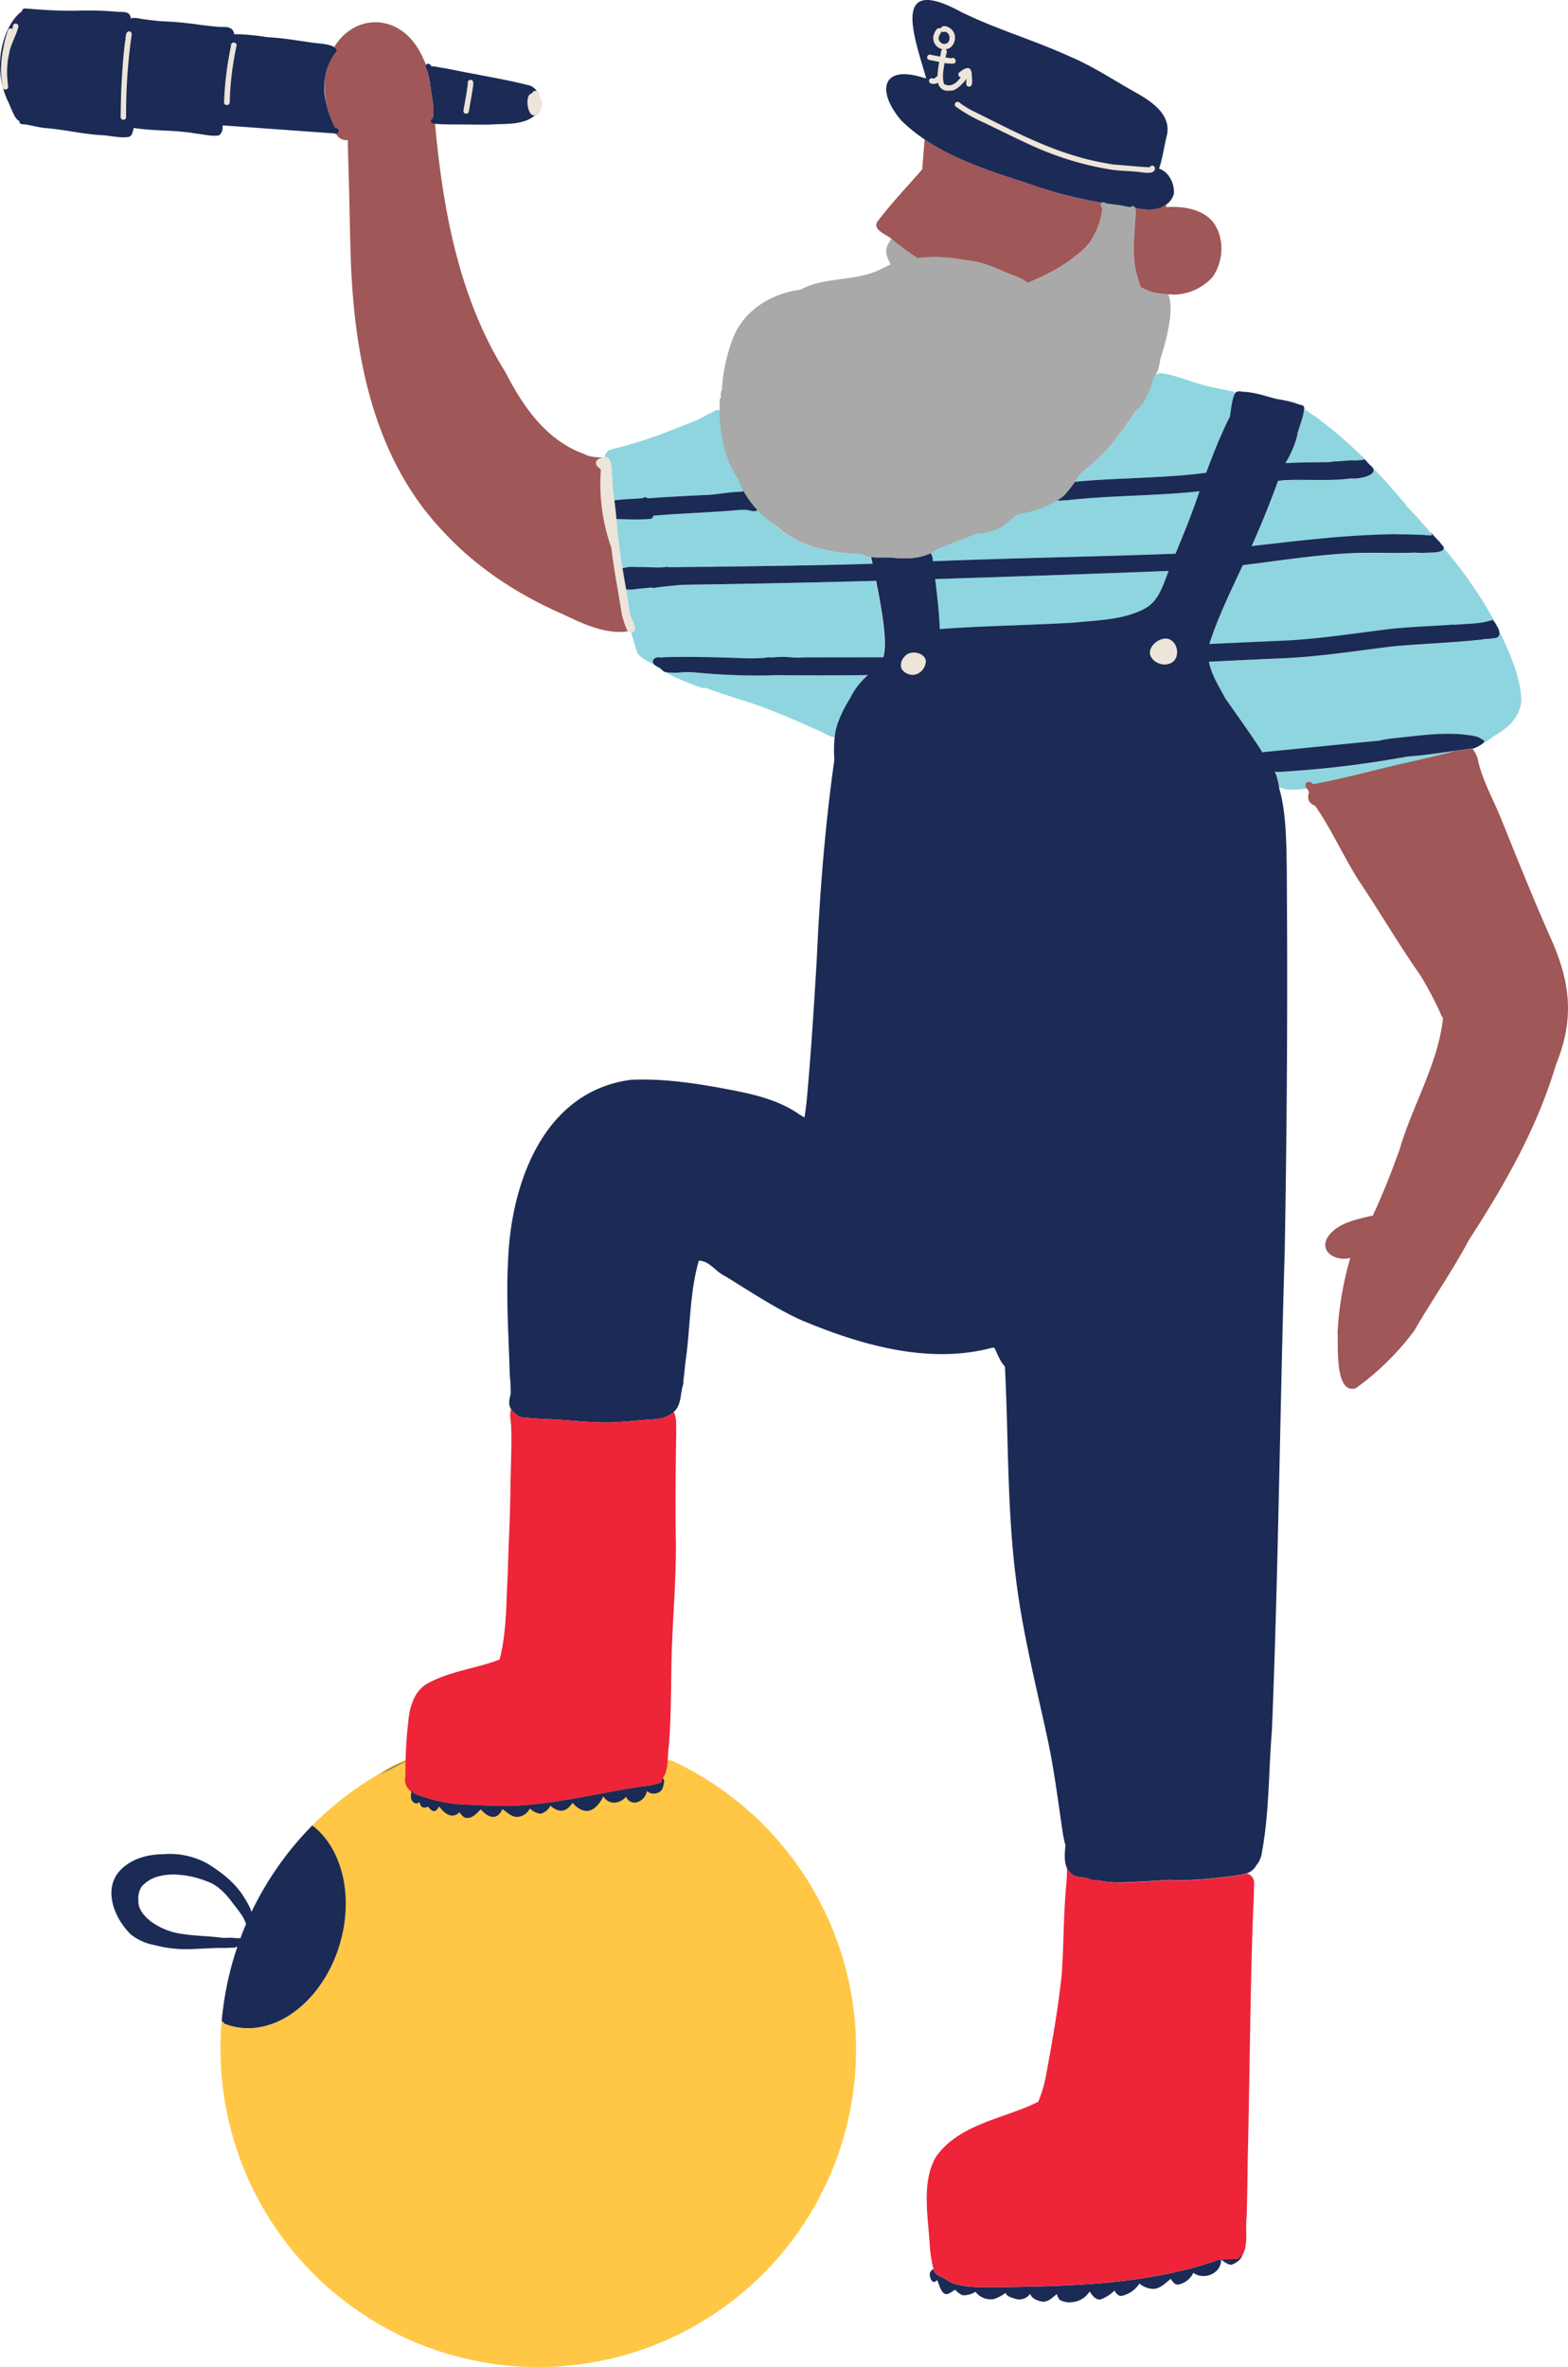 <svg xmlns="http://www.w3.org/2000/svg" width="426.041" height="642.797" viewBox="0 0 426.041 642.797">
  <g id="sailor" transform="translate(1457.952 -3399.226)">
    <g id="buoy" transform="translate(-1427.676 3870.797)">
      <path id="body" d="M73.156,263.069c0,.444.008.889.011,1.333.005.383.013.77.021,1.153.013.476.026.952.053,1.431.019.436.034.875.063,1.314.032.489.061.981.1,1.473.069.857.145,1.716.238,2.576.048.413.087.83.14,1.243.04.3.082.606.119.91.024.18.045.357.066.532.082.524.159,1.044.233,1.568.024.151.05.3.077.45.061.352.114.7.175,1.058.074.428.159.857.238,1.283.085.471.182.936.278,1.4.045.2.087.41.127.611s.09.407.138.611c.1.428.19.857.3,1.283s.2.841.309,1.264c.122.455.233.912.362,1.367.135.484.267.965.4,1.447.056.188.116.373.175.563.1.32.19.64.288.955.122.41.259.814.394,1.219.053.175.111.354.169.529.071.233.161.465.238.7.138.4.272.8.418,1.193.108.291.217.582.325.878.056.159.111.32.177.476.167.434.336.865.5,1.3.079.206.167.407.246.611s.172.423.259.632c.106.238.209.487.309.727.069.159.135.32.206.476.2.444.389.894.6,1.333.217.471.439.939.656,1.4.188.413.4.817.6,1.224.079.164.161.331.243.495s.169.333.254.5c.2.386.4.777.6,1.161.251.46.5.928.756,1.391.074.14.156.275.233.418.169.294.336.59.505.888.217.381.442.751.666,1.127.243.41.489.809.74,1.216.45.727.915,1.449,1.388,2.163.23.338.452.68.688,1.021.175.249.352.5.524.751.087.127.177.259.27.383.307.431.624.865.933,1.3.069.093.135.182.206.272l.637.849q.163.21.317.421c.106.137.217.27.323.407.2.254.4.5.6.756.108.143.217.283.336.42.349.423.693.846,1.042,1.269.3.368.621.725.931,1.087.539.627,1.095,1.246,1.655,1.848.288.312.574.621.865.926.315.331.632.666.955.989l1.045,1.052c.135.138.275.262.41.394.23.222.46.45.69.672.317.307.643.6.963.9s.648.587.971.883c.286.254.569.508.862.756.23.2.465.4.7.6.148.124.291.251.439.373.386.325.777.645,1.169.965.336.275.677.542,1.021.812.3.233.59.471.889.7.246.185.492.37.74.555.153.114.3.23.458.346.428.315.859.621,1.288.931.376.272.759.529,1.137.793.156.106.312.214.463.32s.32.212.476.315c.267.175.529.352.8.526.1.069.209.143.315.206.473.3.949.6,1.417.9.381.238.772.465,1.158.7.325.2.648.394.973.584.28.156.55.309.825.465.175.1.344.2.516.3l1.4.762c.428.233.867.452,1.3.677.36.185.722.362,1.087.545s.717.349,1.079.521c.426.2.849.4,1.277.6.537.241,1.076.476,1.616.717.344.151.69.291,1.039.436.4.167.8.336,1.206.494l1.507.59c.137.05.275.1.413.151l1.034.378c.365.13.727.251,1.092.373s.725.254,1.09.368c.5.159.994.317,1.494.473.13.042.259.077.391.116.362.106.722.214,1.084.317l.508.151c.182.053.362.1.539.143.32.09.632.172.949.257.153.042.3.087.458.122.542.13,1.076.262,1.613.394.407.1.809.185,1.216.278.373.079.748.167,1.127.241.561.108,1.116.222,1.677.333.1.016.2.034.3.05.3.05.611.106.91.156l.666.119c.175.029.349.056.524.077.481.077.96.148,1.441.22.193.029.383.053.574.074l1.06.135c.389.05.777.087,1.166.132.257.024.51.05.764.079l.495.045c.524.045,1.045.1,1.568.132.36.021.717.042,1.079.066.206.013.413.032.592.037.624.026,1.248.056,1.848.077.365.018.733.018,1.1.026.386.011.772.018,1.164.018.521,0,1.047,0,1.571,0,.151,0,.3-.005.452-.008l1.058-.024c.42-.013.833-.032,1.251-.05.193-.011.389-.013.584-.024s.391-.024.587-.037c.415-.026.836-.045,1.251-.079l1.655-.135c.135-.013.27-.029.407-.042.32-.032.643-.066.96-.1.357-.037.711-.077,1.068-.122.492-.061.978-.127,1.47-.185.19-.021.378-.056.566-.082.354-.056.709-.106,1.06-.161.415-.056.825-.132,1.238-.2.2-.034.389-.066.582-.1s.41-.082.616-.119c.4-.077.812-.153,1.219-.238.3-.063.6-.122.9-.185l.45-.1.389-.087c.1-.021.19-.045.283-.066.114-.024.227-.053.336-.074.219-.05.436-.1.624-.148.331-.077.661-.161.986-.243.386-.1.772-.2,1.153-.3.428-.119.857-.225,1.283-.352.495-.145.994-.291,1.494-.436.1-.029.2-.058.294-.093l.878-.272c.389-.122.775-.251,1.161-.381s.8-.267,1.2-.41c.386-.135.77-.262,1.153-.4.357-.132.7-.267,1.052-.394a1.42,1.42,0,0,0,.135-.053c.365-.132.722-.28,1.079-.421q.6-.238,1.206-.489c.759-.312,1.51-.645,2.264-.981.7-.315,1.394-.635,2.086-.973q.575-.278,1.145-.558c.37-.193.748-.376,1.095-.561.812-.426,1.624-.849,2.417-1.3.41-.235.822-.465,1.23-.7.428-.251.851-.5,1.269-.754.434-.262.859-.524,1.283-.791.4-.251.8-.508,1.2-.764.352-.227.7-.463,1.05-.7.2-.124.383-.259.576-.389.156-.106.315-.212.457-.315.725-.508,1.452-1.021,2.163-1.552.373-.275.746-.553,1.116-.838.354-.272.714-.547,1.063-.825s.693-.55,1.037-.833c.381-.312.762-.629,1.14-.947.291-.243.574-.489.859-.735.386-.339.772-.677,1.156-1.023.341-.307.677-.619,1.018-.931.32-.3.632-.6.949-.9.14-.132.278-.267.415-.4s.286-.267.423-.4c.341-.344.685-.685,1.023-1.031.621-.632,1.24-1.267,1.838-1.923q.444-.48.886-.973c.307-.341.611-.69.915-1.037.28-.32.558-.651.833-.973s.524-.627.783-.947c.592-.727,1.171-1.454,1.74-2.2.539-.7,1.066-1.42,1.587-2.142.495-.69.981-1.386,1.452-2.092.278-.415.555-.833.83-1.259.227-.344.452-.7.677-1.055.484-.764.949-1.542,1.412-2.322.912-1.55,1.761-3.134,2.57-4.736.4-.777.775-1.568,1.142-2.356s.735-1.605,1.084-2.412c.333-.78.664-1.563.968-2.348.317-.817.635-1.632.931-2.457s.587-1.669.857-2.512c.135-.412.267-.825.394-1.243.151-.481.294-.963.436-1.449.114-.391.222-.78.333-1.174.122-.439.241-.881.352-1.322.116-.46.235-.92.344-1.388.124-.51.243-1.023.362-1.542.2-.867.368-1.745.537-2.621.074-.4.143-.793.214-1.193.032-.188.063-.373.093-.558.034-.212.074-.418.106-.629q.107-.674.206-1.341c.069-.518.143-1.034.2-1.55.061-.471.114-.944.169-1.417s.1-.978.148-1.473c.04-.434.074-.873.111-1.312.016-.2.029-.391.042-.587l.048-.685c.026-.471.05-.941.074-1.415s.034-.928.05-1.4c.008-.193.011-.386.013-.579s.013-.383.013-.574c0-.447.008-.9.005-1.346,0-.468,0-.939-.008-1.41,0-.214-.011-.428-.016-.643-.008-.27-.018-.542-.024-.814,0-.206-.016-.418-.021-.632-.013-.257-.026-.516-.034-.772-.005-.177-.021-.352-.032-.529-.011-.278-.032-.555-.048-.833-.008-.235-.032-.471-.05-.706-.013-.188-.024-.381-.042-.569-.037-.439-.069-.881-.114-1.325-.042-.423-.085-.844-.135-1.267-.056-.484-.108-.963-.174-1.447-.056-.447-.116-.9-.18-1.343q-.107-.73-.225-1.462c-.034-.217-.071-.442-.106-.664-.04-.206-.077-.415-.111-.619-.045-.254-.09-.51-.135-.759-.042-.227-.087-.449-.132-.672-.087-.436-.172-.87-.262-1.306-.058-.259-.114-.518-.167-.78-.05-.238-.106-.471-.161-.709q-.6-2.606-1.351-5.17c-.13-.431-.259-.865-.394-1.3-.071-.225-.145-.447-.212-.674-.087-.267-.177-.526-.262-.791-.135-.4-.272-.8-.41-1.2-.069-.193-.135-.383-.2-.577-.087-.259-.188-.518-.283-.777-.611-1.674-1.275-3.332-2-4.961-.182-.418-.368-.83-.558-1.243-.093-.2-.182-.4-.275-.606-.122-.259-.249-.521-.373-.783q-.286-.587-.577-1.172-.317-.651-.656-1.288c-.177-.344-.36-.685-.542-1.023-.1-.182-.2-.365-.294-.55-.132-.241-.264-.476-.4-.714-.444-.8-.9-1.589-1.375-2.369-.148-.243-.288-.487-.436-.725-.193-.3-.381-.608-.569-.907-.312-.5-.632-.994-.955-1.483-.159-.251-.333-.495-.495-.746-.145-.214-.288-.428-.436-.64-.346-.495-.693-.989-1.031-1.457-.225-.328-.465-.648-.7-.968-.14-.188-.28-.373-.42-.563-.132-.169-.257-.339-.389-.508-.264-.344-.524-.685-.8-1.021-.3-.383-.611-.772-.926-1.15-.272-.331-.547-.666-.825-1-.177-.2-.349-.413-.524-.621-.145-.167-.291-.333-.439-.5-.278-.315-.55-.629-.833-.939s-.579-.645-.875-.963c-.632-.677-1.261-1.349-1.915-2-.333-.336-.669-.674-1.008-1-.177-.169-.352-.346-.529-.516-.209-.2-.428-.41-.64-.611q-.488-.46-.978-.912-.456-.42-.92-.828c-.656-.579-1.32-1.158-1.994-1.719-.373-.307-.74-.614-1.113-.912-.352-.283-.709-.569-1.066-.852-.725-.571-1.46-1.116-2.2-1.663-.32-.235-.645-.465-.968-.7-.18-.127-.36-.251-.545-.381-.167-.114-.336-.235-.5-.352-.376-.251-.746-.508-1.124-.754-.428-.286-.859-.571-1.3-.849-.328-.214-.664-.426-1-.637q-.528-.325-1.06-.645c-.8-.473-1.6-.944-2.412-1.4q-2.3-1.285-4.689-2.436c-.463-.225-.928-.447-1.4-.658l-.011-.011-.032-.013a.191.191,0,0,0-.249.111.176.176,0,0,0,0,.122,4.089,4.089,0,0,0-1.248-.357c-.264-.174-.529-.338-.8-.5-.389-.233-.791-.447-1.2-.653s-.83-.407-1.227-.582c-.09-.037-.18-.077-.264-.111-.362-.161-.73-.3-1.095-.45s-.74-.28-1.116-.407q-1.226-.42-2.465-.775c-1.618-.46-3.261-.836-4.911-1.153-.37-.069-.743-.14-1.111-.2-.19-.032-.378-.063-.566-.1s-.4-.066-.59-.1a.407.407,0,0,1-.079-.011c-.137-.024-.28-.04-.413-.066-.862-.135-1.727-.249-2.589-.354s-1.716-.2-2.576-.286c-1.716-.167-3.438-.278-5.159-.368-.7-.037-1.4-.061-2.076-.077-.108-.005-.217-.008-.3-.011-.05,0-.1,0-.137,0-.227-.011-.46-.013-.661-.018-.418-.011-.833-.013-1.248-.016s-.846-.011-1.264-.011c-.889,0-1.78.013-2.666.021-.865.013-1.724.045-2.581.082s-1.719.077-2.581.124c-.791.045-1.579.106-2.369.164-.418.024-.83.061-1.246.1-.365.032-.735.061-1.095.1l-.492.048c-.209.016-.418.037-.624.061h-.011l-.016,0c-.119.016-.233.026-.352.037a.689.689,0,0,1-.09.008c-.867.09-1.735.2-2.6.307-.833.106-1.663.217-2.5.346q-2.6.377-5.175.883c-1.407.278-2.806.579-4.2.915-.045.008-.09.019-.138.032-.135.032-.262.061-.394.1-.743.177-1.478.37-2.213.576-.754.2-1.5.423-2.248.651-1.478.46-2.943.949-4.361,1.5a.8.8,0,0,0-.1.04c-.069.024-.138.053-.182.069q-1.25.488-2.473,1.052c-.865.4-1.716.828-2.552,1.3-.323.174-.645.362-.96.558s-.648.4-.96.619c-.169.114-.336.23-.5.352-.643.37-1.283.748-1.92,1.14-1.539.944-3.054,1.928-4.53,2.964q-.543.381-1.079.767c-.391.278-.775.561-1.158.849-.725.539-1.433,1.1-2.145,1.661-.309.249-.621.5-.931.754-.394.325-.788.658-1.179.992-.648.547-1.285,1.105-1.912,1.682-.3.27-.6.539-.891.817-.373.341-.738.69-1.105,1.042-.431.41-.854.83-1.269,1.251a.16.16,0,0,0-.13.132.307.307,0,0,0,0,.087.157.157,0,0,0,.026.077.377.377,0,0,0,.336.307.076.076,0,0,0,.042-.008l.1.085c.315.257.614.529.91.807a20.539,20.539,0,0,1,2.443,2.766c.381.521.751,1.055,1.084,1.608s.666,1.14.968,1.732a28.963,28.963,0,0,1,2.761,9.057,33.959,33.959,0,0,1,.333,4.72c0,.8-.024,1.6-.071,2.4-.029.41-.053.817-.1,1.222s-.087.812-.137,1.214a37.8,37.8,0,0,1-.881,4.667c-.2.775-.415,1.55-.656,2.311-.135.415-.272.825-.415,1.235-.119.349-.251.7-.389,1.047-.251.645-.526,1.314-.822,1.978-.291.645-.6,1.285-.928,1.92-.153.293-.315.587-.473.878s-.339.606-.516.9-.357.6-.545.9-.376.59-.574.878c-.233.344-.471.688-.714,1.021-.257.357-.518.7-.78,1.045-.233.3-.473.6-.719.891q-.428.5-.867.992c-.521.577-1.068,1.137-1.632,1.666-.6.569-1.222,1.105-1.867,1.624-.172.145-.365.286-.553.428s-.394.3-.6.442c-.418.294-.836.579-1.264.849-.082.05-.167.106-.257.161-.579.365-1.209.706-1.846,1.026a19.636,19.636,0,0,1-1.9.844c-.341.135-.685.257-1.034.373s-.672.217-1.015.307a19.28,19.28,0,0,1-2.079.455c-.024.005-.071.013-.119.019s-.087.013-.135.018c-.368.066-.748.1-1.129.132-.357.034-.722.056-1.084.063l-.071,0c-.124.005-.249.008-.376.008a17.043,17.043,0,0,1-6.228-1.177c-.1-.042-.206-.082-.307-.127a.478.478,0,0,0-.182-.307c-.1-.09-.161-.235-.3-.262a.178.178,0,0,0-.14.029l-.019.005v.011l-.024.172-.008.056,0,.037c-.005.053-.013.1-.021.159h.024c-.008.085-.008.172-.008.262-.032.365-.056.73-.085,1.1-.032.492-.053.992-.082,1.486-.048.9-.069,1.8-.087,2.695-.013.452-.008.907-.013,1.362m45.752-75.631c-.764.41-1.518.828-2.269,1.259a26.128,26.128,0,0,1,2.383-1.515c.053-.029.106-.058.138-.074a40.95,40.95,0,0,1,4.691-2.19.2.2,0,0,1-.1.114.223.223,0,0,1-.061.032q-.591.274-1.187.55-1.646.793-3.269,1.653c-.106.053-.214.111-.325.172" transform="translate(-43.529 -178.325)" fill="#ffc745"/>
      <path id="top" d="M1786.455-2796.865a16.855,16.855,0,0,1-2.041-.656c-.1-.042-.207-.079-.307-.123a.472.472,0,0,0-.182-.307c-.1-.091-.165-.239-.308-.265a.183.183,0,0,0-.136.03l-.022.008.025-.167h.008c.008-.07.013-.141.018-.216.015-.122.034-.241.048-.365a1.092,1.092,0,0,0,.013-.245c.037-.422.082-.845.133-1.272.055-.462.108-.925.174-1.39.053-.416.108-.835.169-1.251.051-.341.106-.685.156-1.025.025-.145.043-.291.072-.436.082-.5.169-1,.257-1.5.071-.434.161-.865.245-1.3.077-.413.161-.82.248-1.23.045-.219.09-.444.14-.669.061-.261.119-.526.177-.785.1-.439.209-.876.313-1.315.115-.473.24-.941.361-1.418.106-.4.222-.808.331-1.208.074-.253.138-.5.214-.756.052-.174.105-.352.158-.529.09-.3.179-.592.269-.891.03-.1.061-.2.094-.307.151-.473.314-.971.47-1.468.056-.161.117-.33.177-.5a1.943,1.943,0,0,1-.3-.008,1.354,1.354,0,0,0-.217-.013.207.207,0,0,1,0,.131.192.192,0,0,1-.251.1,14.2,14.2,0,0,0-2.134.069c-3.285-.086-6.562.213-9.849.312a33.926,33.926,0,0,1-9.9-1.138,14.289,14.289,0,0,1-6.261-2.836c-4.554-4.4-7.859-12.628-2.6-17.729,3.042-2.961,7.352-4.075,11.505-4.083a21.1,21.1,0,0,1,11.975,2.6c3.862,2.385,7.561,5.263,9.928,9.2a22.914,22.914,0,0,1,1.784,3.3l.008.02a2.729,2.729,0,0,0,.165.513l.01.031c.105-.225.212-.447.32-.669.158-.317.314-.629.47-.945.056-.11.115-.23.176-.34q.345-.675.7-1.341c.1-.191.2-.368.3-.547.151-.273.3-.546.444-.817.2-.368.412-.736.621-1.1.24-.419.487-.835.733-1.251.217-.375.447-.746.674-1.114.465-.763.955-1.509,1.441-2.257.26-.4.531-.788.8-1.178.245-.368.5-.723.748-1.085.537-.762,1.1-1.507,1.656-2.256.288-.386.587-.764.884-1.145.274-.355.563-.7.841-1.061.151-.186.3-.365.457-.549s.289-.355.437-.533c.113-.138.232-.274.346-.412.145-.168.288-.342.437-.511.314-.36.626-.725.945-1.078s.629-.7.946-1.05q.885-.965,1.8-1.9c.053-.049.1-.1.156-.156a.172.172,0,0,1,.035-.066.18.18,0,0,1,.092-.061c.045-.047.092-.1.14-.14a.294.294,0,0,0,0,.085.143.143,0,0,0,.029.074.367.367,0,0,0,.336.309.129.129,0,0,0,.042,0c.032.029.064.054.1.079q.464.388.909.81a20.226,20.226,0,0,1,2.443,2.769c.382.519.748,1.052,1.082,1.6.34.57.669,1.142.968,1.732a29.014,29.014,0,0,1,2.764,9.063,33.926,33.926,0,0,1,.333,4.718q0,1.207-.074,2.4c-.026.41-.056.815-.095,1.222s-.084.81-.135,1.214a38.566,38.566,0,0,1-.881,4.666c-.195.777-.414,1.551-.659,2.313-.131.416-.269.825-.412,1.23-.122.355-.251.706-.388,1.05-.252.647-.526,1.316-.823,1.975s-.6,1.291-.932,1.921c-.151.3-.312.593-.473.884s-.338.605-.511.9-.361.605-.552.9-.373.593-.572.881c-.233.341-.468.687-.711,1.021-.26.355-.519.7-.783,1.042-.235.3-.473.6-.719.894q-.429.5-.865.991c-.526.577-1.068,1.131-1.632,1.663-.6.566-1.221,1.109-1.868,1.624-.17.143-.362.289-.551.43s-.4.3-.6.439c-.412.294-.83.582-1.259.853-.084.049-.169.1-.256.156-.582.368-1.214.711-1.846,1.03a20.711,20.711,0,0,1-1.906.844c-.342.134-.685.256-1.031.371s-.672.219-1.015.309a20.953,20.953,0,0,1-2.081.452.74.74,0,0,1-.117.016c-.042.01-.09.015-.138.023-.364.064-.744.1-1.125.13-.363.035-.723.056-1.085.066l-.071,0c-.125,0-.251.005-.375.005A17.538,17.538,0,0,1,1786.455-2796.865Zm2.1-23.906.135-.361c.325-.855.656-1.709,1.006-2.552.151-.354.3-.714.455-1.069a.206.206,0,0,1-.163-.214c-.719-2.064-2.263-3.686-3.538-5.423-1.855-2.478-3.993-4.828-7.012-5.862a25.556,25.556,0,0,0-8.978-1.849,15.93,15.93,0,0,0-4.892.733,9.081,9.081,0,0,0-3.826,2.539,6.085,6.085,0,0,0-.884,3.768c-.146,2.325,1.515,4.151,3.181,5.566a18.6,18.6,0,0,0,9.068,3.578c3.468.555,6.988.51,10.468,1.011a13.81,13.81,0,0,0,1.471,0,9.851,9.851,0,0,1,2.059.074c.212.021.429.018.648.018h.079A4.21,4.21,0,0,1,1788.56-2820.771Zm40.458-45.959.138-.076a42.648,42.648,0,0,1,4.693-2.193.2.2,0,0,1-.1.117l-.061.033c-.4.182-.79.364-1.187.549-1.1.526-2.189,1.081-3.268,1.65-.107.055-.217.11-.326.171q-1.146.616-2.269,1.259A26.71,26.71,0,0,1,1829.018-2866.73Z" transform="translate(-1753.527 2875.59)" fill="#1b2b55"/>
    </g>
    <g id="undershirt" transform="translate(-1294.312 3500.601)">
      <path id="Path_957" data-name="Path 957" d="M51.075,51.876c0,.056-.005.111-.005.167.473-.32.941-.651,1.4-.986.688-.5,1.365-1.01,2.034-1.542-.227.029-.455.05-.68.079-.148.013-.294.029-.439.048h-.008c-.061,0-.116,0-.172.005a1.541,1.541,0,0,0-.2.019,1.2,1.2,0,0,0-.14.026.768.768,0,0,0-.159.034,1.281,1.281,0,0,0-.209.063c-.069.029-.135.056-.2.09a1.523,1.523,0,0,0-.182.1,1.744,1.744,0,0,0-.241.175,1.779,1.779,0,0,0-.161.153.321.321,0,0,0-.04.045.853.853,0,0,0-.087.1.789.789,0,0,0-.079.106l0,0c-.042.061-.082.124-.119.188s-.069.132-.1.2-.05.132-.077.2c-.013.037-.021.074-.032.114a1.45,1.45,0,0,0-.058.222,1.146,1.146,0,0,0-.024.138.875.875,0,0,0-.011.087,1.079,1.079,0,0,0-.016.167" transform="translate(72.841 -19.951)" fill="#ede5d9"/>
      <path id="Path_958" data-name="Path 958" d="M40.164,69.22c-.005.066-.011.127-.011.2a2.481,2.481,0,0,0,.053.518,2.328,2.328,0,0,0,.082.251c.032.085.069.164.106.243a1.929,1.929,0,0,0,.124.23v.005a2.562,2.562,0,0,0,.143.217c.04.061.082.119.124.172.066.085.135.164.206.243.058.061.122.124.19.185l.037.037c.053.048.106.093.164.138a3.994,3.994,0,0,0,.431.307c.09.061.182.111.275.164.148.077.3.143.455.206.087.032.175.066.257.093.1.034.2.061.294.087a2.282,2.282,0,0,0,.233.05,3.159,3.159,0,0,0,.415.069l.045.005c.061,0,.124.011.185.013s.14,0,.209,0a3.7,3.7,0,0,0,1.053-.143,1.524,1.524,0,0,0,.156-.048c.09-.026.175-.056.262-.09l.024-.011a1.575,1.575,0,0,0,.217-.093.313.313,0,0,0,.05-.026c.061-.032.124-.066.185-.1a.27.27,0,0,0,.058-.037,1.393,1.393,0,0,0,.164-.114.161.161,0,0,0,.042-.032,1.423,1.423,0,0,0,.169-.143l.008-.008a1.848,1.848,0,0,0,.177-.175,2.044,2.044,0,0,0,.138-.159c.042-.053.079-.106.119-.164l.019-.029a1.119,1.119,0,0,0,.087-.14.724.724,0,0,0,.061-.106c.037-.066.074-.14.108-.212s.053-.13.077-.2l.019-.04.071-.225.005-.021a2.387,2.387,0,0,0,.061-.257c.019-.087.032-.175.045-.264a4.322,4.322,0,0,0,.013-.978c-.011-.074-.019-.143-.032-.217l0-.016a3.113,3.113,0,0,0-.071-.354c-.005-.029-.016-.061-.021-.087-.021-.071-.042-.138-.061-.206s-.05-.143-.077-.209-.056-.138-.085-.2l0-.005c-.053-.116-.108-.222-.167-.331-.032-.053-.063-.108-.1-.159s-.069-.1-.1-.151-.077-.1-.114-.151-.077-.1-.119-.14-.077-.087-.116-.13a3.16,3.16,0,0,0-.936-.666c-.04-.021-.077-.037-.116-.056a3.218,3.218,0,0,0-.4-.135,3.057,3.057,0,0,0-.563-.053c-.079,0-.164,0-.246.011a.19.19,0,0,0-.053.005,1.517,1.517,0,0,0-.214.024c-.09.013-.177.029-.267.048-.037.008-.074.019-.114.029-.066.013-.14.037-.209.056s-.14.045-.209.071l-.016.005a1.155,1.155,0,0,0-.122.048c-.069.024-.132.053-.2.079l-.056.026c-.074.032-.145.066-.219.106s-.153.082-.227.127a4.9,4.9,0,0,0-.82.592c-.05.042-.1.087-.148.135-.082.077-.161.156-.235.241a2,2,0,0,0-.182.214c-.048.058-.1.119-.138.175-.071.1-.138.2-.2.3-.024.042-.048.082-.071.127s-.048.09-.074.135l-.016.04c-.029.053-.05.108-.074.161s-.037.1-.053.148a2.008,2.008,0,0,0-.079.243c-.013.048-.024.1-.037.151s-.024.124-.032.185-.016.111-.019.167" transform="translate(108.626 6.456)" fill="#1b2b55"/>
      <path id="Path_959" data-name="Path 959" d="M65.979,70.214c-.005.071-.011.138-.011.209a2.315,2.315,0,0,0,.317,1.182c.05.074.1.148.161.219l.045.05a1.992,1.992,0,0,0,.143.156l.034.037a2.789,2.789,0,0,0,.209.188,2.529,2.529,0,0,0,.23.177l.011.008c.079.053.159.106.243.153s.159.09.243.13l.04.016a1.719,1.719,0,0,0,.193.085,3.375,3.375,0,0,0,.336.116h0l.045.013a1.416,1.416,0,0,0,.169.04c.1.026.206.042.3.058.066.011.132.016.193.021a3.421,3.421,0,0,0,1.013-.066.989.989,0,0,0,.127-.032,2.476,2.476,0,0,0,.272-.082h0c.05-.016.1-.04.151-.061A3.935,3.935,0,0,0,72.8,69.154a2.461,2.461,0,0,0-.259-.635l-.071-.114a2.532,2.532,0,0,0-.159-.217c-.04-.048-.082-.1-.127-.14a2.836,2.836,0,0,0-.4-.352.068.068,0,0,1-.029-.021c-.05-.034-.106-.071-.159-.1s-.114-.069-.167-.1-.116-.061-.177-.085-.106-.05-.156-.074a4.083,4.083,0,0,0-.986-.262c-.063-.011-.122-.021-.182-.026a3.73,3.73,0,0,0-2.073.368,2.035,2.035,0,0,0-.188.119,1.188,1.188,0,0,0-.185.135,1.85,1.85,0,0,0-.164.13c-.032.026-.069.056-.1.085a4.209,4.209,0,0,0-.383.4c-.021.026-.045.053-.066.082a3.811,3.811,0,0,0-.664,1.219c-.016.058-.034.119-.05.182s-.029.127-.042.19l-.008.053c-.011.061-.016.124-.024.193l0,.032" transform="translate(15.14 8.817)" fill="#1b2b55"/>
      <path id="Path_960" data-name="Path 960" d="M65.613,57.95a2.243,2.243,0,0,0-.119.748l.04.008.249.034q.23.028.46.048c.106.005.209.016.307.024.14.008.272.016.4.021.18.005.365.011.547.011.775.011,1.55-.013,2.314-.024,1.513-.008,2.964.336,4.453.288.153,0,.309,0,.463,0,.1,0,.188,0,.28,0,.127-.005.249-.008.368-.013.156-.008.309-.011.468-.021.376-.021.754-.053,1.129-.1.1-.011.188-.021.278-.034.214-.026.426-.056.632-.093.145-.024.294-.053.439-.082.2-.034.391-.077.587-.124.09-.021.18-.042.267-.066.182-.045.362-.1.542-.151.09-.024.175-.056.264-.079.272-.087.534-.18.8-.286.143-.056.283-.116.426-.177.111-.048.222-.1.336-.153a.436.436,0,0,1,.079-.037,2.016,2.016,0,0,0-.338-.333,2.312,2.312,0,0,0-.725-.407,2.347,2.347,0,0,0-1.1-.119,2.4,2.4,0,0,0-.957.357,2.38,2.38,0,0,0-.338-.193,2.657,2.657,0,0,0-2.8.434c-.074.056-.145.114-.217.177a11.082,11.082,0,0,1-3.057.272h-.011a14.5,14.5,0,0,0-1.759.1c-.016-.048-.029-.1-.045-.145l-.042-.119a2.081,2.081,0,0,0-.087-.233,1.03,1.03,0,0,0-.093-.153c-.04-.066-.087-.127-.132-.188l-.013-.021,0-.005c-.056-.061-.106-.119-.161-.172a2.567,2.567,0,0,0-.241-.209,2.183,2.183,0,0,0-.254-.164c-.045-.024-.09-.048-.135-.069a2.177,2.177,0,0,0-.275-.106,2.314,2.314,0,0,0-.555-.1c-.053,0-.114-.005-.172-.005s-.135,0-.2.008-.114.011-.164.016-.111.021-.167.029a1.089,1.089,0,0,0-.172.042.89.89,0,0,1-.09.021l-.085.029a1.736,1.736,0,0,0-.164.061c-.069.029-.13.056-.19.087l-.032.013-.106.058a3.3,3.3,0,0,0-.294.193l-.071.056a.674.674,0,0,0-.069.058.849.849,0,0,0-.09.082l-.008,0-.048.048a.893.893,0,0,0-.106.116c-.037.042-.074.085-.106.127l-.013.019a.89.89,0,0,0-.085.119l-.021.029-.079.137a.8.8,0,0,0-.048.1l0,0-.032.079-.011.019a.658.658,0,0,0-.048.119" transform="translate(7.58 -8.82)" fill="#1b2b55"/>
      <path id="Path_961" data-name="Path 961" d="M50.673,51.944c0,.056-.005.111-.005.167a2.485,2.485,0,0,0,.7,1.772c.246-.169.492-.341.733-.521.28-.3.558-.614.828-.928a33.538,33.538,0,0,0,2.24-2.959c-.294.029-.582.058-.873.093-.066,0-.124.011-.19.016-.227.029-.455.05-.68.079-.148.013-.294.029-.439.048h-.008c-.061,0-.116,0-.172.005a1.541,1.541,0,0,0-.2.019,1.2,1.2,0,0,0-.14.026.768.768,0,0,0-.159.034,1.281,1.281,0,0,0-.209.063c-.069.029-.135.056-.2.09a1.524,1.524,0,0,0-.182.1,1.744,1.744,0,0,0-.241.175,1.777,1.777,0,0,0-.161.153.322.322,0,0,0-.04.045.854.854,0,0,0-.087.1.79.79,0,0,0-.079.106l0,0c-.042.061-.082.124-.119.188s-.069.132-.1.2c-.021.048-.04.1-.058.151l-.008.024c-.016.045-.029.09-.042.138a.319.319,0,0,0-.021.066c-.013.05-.026.106-.037.156s-.019.1-.024.138a2.181,2.181,0,0,0-.026.254" transform="translate(73.243 -20.018)" fill="#1b2b55"/>
      <path id="Path_963" data-name="Path 963" d="M9.482,64.523a.624.624,0,0,0,.116.066c.325.008.648-.021.976-.04l.413-.04c.108-.008.222-.016.338-.026.212-.016.428-.032.643-.042.1-.008.193-.013.286-.021.576-.034,1.161-.066,1.751-.108.045,0,.093-.005.138-.005l.611-.045c.209-.016.413-.032.614-.053L15.5,64.2c-.048-.09-.1-.177-.145-.267-.452.058-.9.116-1.349.167-1.521.172-3.023.309-4.527.426" transform="translate(221.823 3.755)" fill="#1b2b55"/>
      <path id="Path_964" data-name="Path 964" d="M40.164,67.995c-.005.066-.011.127-.011.2a2.482,2.482,0,0,0,.053.518,2.329,2.329,0,0,0,.082.251c.032.085.069.164.106.243a1.927,1.927,0,0,0,.124.23v.005a2.563,2.563,0,0,0,.143.217c.04.061.082.119.124.172.066.085.135.164.206.243.058.061.122.124.19.185l.037.037c.053.048.106.093.164.138a3.993,3.993,0,0,0,.431.307c.09.061.182.111.275.164.148.077.3.143.455.206.087.032.175.066.257.093.1.034.2.061.294.087a2.278,2.278,0,0,0,.233.05q1.031-.048,2.063-.1c.09-.026.175-.056.262-.09l.024-.011a1.577,1.577,0,0,0,.217-.093.313.313,0,0,0,.05-.026c.061-.032.124-.066.185-.1a.27.27,0,0,0,.058-.037,1.392,1.392,0,0,0,.164-.114.161.161,0,0,0,.042-.032,1.423,1.423,0,0,0,.169-.143l.008-.008a1.846,1.846,0,0,0,.177-.175,2.044,2.044,0,0,0,.138-.159c.042-.053.079-.106.119-.164l.019-.029a1.119,1.119,0,0,0,.087-.14.723.723,0,0,0,.061-.106c.037-.066.074-.14.108-.212s.053-.13.077-.2l.019-.04.071-.225.005-.021a2.387,2.387,0,0,0,.061-.257c.019-.087.032-.175.045-.264a4.322,4.322,0,0,0,.013-.978c-.011-.074-.019-.143-.032-.217l0-.016a3.113,3.113,0,0,0-.071-.354c-.005-.029-.016-.061-.021-.087-.021-.071-.042-.138-.061-.206s-.05-.143-.077-.209-.056-.138-.085-.2l0-.005q-1.138.052-2.28.111c-.267.011-.537.024-.807.04h-.024a.807.807,0,0,0-.085.005h-.008c-.254.011-.505.024-.756.04-.881.037-1.759.082-2.639.124-.024.042-.048.082-.071.127s-.048.09-.074.135l-.016.04c-.029.053-.05.108-.074.161s-.037.1-.053.148a2.009,2.009,0,0,0-.079.243c-.013.048-.024.1-.037.151s-.024.124-.032.185-.016.111-.019.167" transform="translate(108.626 7.681)" fill="#1b2b55"/>
      <path id="Path_965" data-name="Path 965" d="M65.979,69.481c-.005.071-.011.138-.011.209a2.315,2.315,0,0,0,.317,1.182c.05.074.1.148.161.219l.045.05a1.992,1.992,0,0,0,.143.156l.034.037a2.789,2.789,0,0,0,.209.188,2.529,2.529,0,0,0,.23.177l.011.008c.079.053.159.106.243.153s.159.09.243.13l.04.016a1.717,1.717,0,0,0,.193.085,3.371,3.371,0,0,0,.336.116h0l2.123-.048h0c.05-.016.1-.04.151-.061A3.935,3.935,0,0,0,72.8,68.42a2.461,2.461,0,0,0-.259-.635l-.071-.114a2.531,2.531,0,0,0-.159-.217q-2.737.048-5.477.074c-.021.026-.045.053-.066.082a3.811,3.811,0,0,0-.664,1.219c-.016.058-.034.119-.05.182s-.029.127-.042.19l-.008.053c-.011.061-.016.124-.024.193l0,.032" transform="translate(15.14 9.551)" fill="#1b2b55"/>
      <path id="Path_969" data-name="Path 969" d="M20.876,56.677l.918-.045c3.665-.217,7.275-.159,10.9-.235.2-.019.413-.037.619-.058.172-.026.338-.061.505-.1h0a.162.162,0,0,0,.063.019.212.212,0,0,0,.061.008.219.219,0,0,0,.082-.011c1.439-.053,2.845-.156,4.265-.3a16.7,16.7,0,0,0,3.9-.2.162.162,0,0,0,.159.005l.032-.013a.362.362,0,0,0,.061-.066v0c-.048-.05-.09-.106-.135-.156-.169-.172-.338-.341-.505-.5l0-.005L41.8,55c-.045-.048-.09-.093-.135-.138-.034-.029-.074-.05-.108-.079l0,0-.026-.019a.115.115,0,0,1-.042-.045l-.005-.005a.135.135,0,0,1-.032-.061A108.726,108.726,0,0,0,28.733,43.835c-.944-.51-1.814-1.248-2.742-1.819a1.175,1.175,0,0,1-.077.23,10.608,10.608,0,0,1-.513,2.425c-.415,1.306-.822,2.618-1.259,3.916,0,.151,0,.3-.011.444a26.768,26.768,0,0,1-3.255,7.645" transform="translate(164.746 -32.283)" fill="#8ed5df"/>
      <path id="Path_970" data-name="Path 970" d="M11.979,82.836a2.864,2.864,0,0,0-.341.233,19.147,19.147,0,0,1,1,3.969,4.709,4.709,0,0,0,.733.127h.005c.2.018.4.029.614.029a9.932,9.932,0,0,0,1.756-.172c1.354-.161,2.695-.346,4.033-.561a.886.886,0,0,1,.532-.9,1.3,1.3,0,0,1,1.484.563c9.367-1.655,18.366-4.382,27.711-6.333,2.38-.6,5.564-1.269,8.949-2.153.619-.159,1.243-.328,1.87-.5-3.618.5-7.235,1.023-10.871,1.375-.69.071-1.386.127-2.079.18a282.9,282.9,0,0,1-34.124,4.117,8.478,8.478,0,0,1-1.269.029" transform="translate(171.303 25.469)" fill="#8ed5df"/>
      <path id="Path_971" data-name="Path 971" d="M21.116,52.97c-2.176,5.979-4.543,11.895-7.172,17.694,12.945-1.5,25.865-3.078,38.91-3.247,1.06-.016,2.116-.018,3.173-.013.2,0,.4,0,.6.005.029.032.05.061.077.087,1.5.04,3,.114,4.49.177a.2.2,0,0,0,.238.061c.473-.079,1.01.156,1.481-.005a.206.206,0,0,0,.058-.27c-.056-.063-.108-.122-.159-.185l-.013-.011a1.787,1.787,0,0,0-.18-.127l-.034-.024-.013-.013-.019-.021-.021-.016a1.578,1.578,0,0,1,.153.066q-2.261-2.61-4.546-5.186c-.032-.029-.063-.061-.093-.09-.193-.185-.383-.368-.574-.563-.159-.172-.32-.346-.481-.518-.376-.413-.77-.8-1.156-1.2a.356.356,0,0,1-.087-.333q-2.174-2.459-4.318-4.942c-2.116-2.406-4.3-4.768-6.561-7.05a11.719,11.719,0,0,0,1.719,1.819c2.039,2.229-2.737,3.142-4.228,3.234a5.313,5.313,0,0,0-.534.011c-.143.005-.291.011-.434.011a3.234,3.234,0,0,1-.542-.037l-.116.019q-.258.04-.532.071c-.4.053-.83.1-1.275.14q-.611.048-1.253.087c-.13.008-.259.013-.391.019-.439.021-.883.037-1.338.05h-.021c-.338.011-.688.021-1.039.026h-.024c-.325.005-.653.011-.978.011h-.169c-1.412.008-2.843,0-4.218-.013l-.386,0c-.13,0-.259-.005-.389-.005-.764-.005-1.5-.013-2.208-.013-1.071,0-2.063.013-2.917.053l-.058,0c-.193.011-.376.019-.547.029-.323.021-.621.048-.891.082-.156.021-.3.04-.436.061-.074.013-.145.029-.212.042-.111.008-.225.016-.336.029" transform="translate(162.525 -23.684)" fill="#8ed5df"/>
      <path id="Path_972" data-name="Path 972" d="M16.5,60.955c-3.279,7.026-6.714,14.031-9.092,21.394q10.182-.48,20.365-.92c9.7-.465,19.482-2.047,29.147-3.208,5.688-.6,11.2-.722,16.8-1.156,1.5-.111,3.009-.249,4.525-.426.45-.05.9-.108,1.349-.161.05.085.1.172.151.262.188-.018.373-.034.566-.061.148-.013.3-.032.45-.056a.279.279,0,0,0,.066-.005c.116-.013.238-.032.354-.048s.212-.032.315-.053a1.275,1.275,0,0,0,.18-.032c.167-.021.328-.053.492-.09.122-.021.243-.048.36-.077.09-.019.18-.037.267-.063.145-.034.291-.074.434-.111.169-.053.341-.1.5-.161.18,0,.481.05.447-.222a.726.726,0,0,0,.066-.04,3.641,3.641,0,0,1,.992,1.171c-.034-.077-.074-.153-.108-.23A114.781,114.781,0,0,0,71.078,56.3C71,57.85,66.8,57.408,65.585,57.636c-.524-.058-1.476,0-2.277-.108l-.016,0c-.19.008-.383.019-.579.029s-.4.016-.6.019c-3.967.122-8,0-12.016.016-.537,0-1.074.011-1.61.019-.471.011-.941.021-1.412.037s-.928.029-1.391.053c-.706.032-1.412.074-2.113.13-9.068.6-18.059,2.015-27.076,3.128" transform="translate(157.588 -8.788)" fill="#8ed5df"/>
      <path id="Path_973" data-name="Path 973" d="M4.794,73.17c.7,3.52,2.785,6.794,4.456,9.93,4.419,6.341,7.679,10.805,10.086,14.69a4.853,4.853,0,0,0,.508-.119c10.422-1.015,20.788-2.092,31.181-3.068a29.5,29.5,0,0,1,4.149-.677C61.427,93.281,67.705,92.3,74,92.916c.907.148,3.967.294,4.86,1.264a2.17,2.17,0,0,1,.465.214.639.639,0,0,1,.225.209c.944-.42,1.856-.867,2.721-1.354,4.115-2.309,7.127-5.387,7.378-9.636-.262-6.624-3.16-12.839-5.99-18.8.182.746.132,1.513-.746,1.846a15.634,15.634,0,0,1-3.393.317c.016.029.032.056.045.085-8.137.941-16.332,1.169-24.49,1.891-9.951,1.214-19.862,2.8-29.893,3.253q-10.19.456-20.386.963" transform="translate(160.077 5.211)" fill="#8ed5df"/>
      <path id="Path_974" data-name="Path 974" d="M37.858,66.593a2.6,2.6,0,0,1,.344.193,2.3,2.3,0,0,1,.952-.357,2.343,2.343,0,0,1,1.1.119,2.3,2.3,0,0,1,.727.407,2.014,2.014,0,0,1,.338.333,2.309,2.309,0,0,1,.526,1.185c.037.325.077.648.114.973,21.97-.873,43.959-1.211,65.929-2.042,1.88-4.633,3.808-9.248,5.471-13.965v-.005c.016-.048.032-.093.053-.14.323-.949.653-1.9.989-2.848-11.945,1.312-23.99,1.1-35.93,2.436A2.564,2.564,0,0,1,78,52.868c-.362.048-.727.082-1.1.116-.246,0-.547.093-.762-.063a.385.385,0,0,0-.026-.048c-.159.04-.317.082-.479.122.161-.1.315-.193.471-.3a.292.292,0,0,1,.177-.108c.151-.1.3-.2.447-.3a2.49,2.49,0,0,1-.7-1.769l-.005,0c-.738.5-1.478.981-2.235,1.454a82.385,82.385,0,0,1-8.642,4.657c-.151.071-.307.143-.46.214-.793.368-1.6.73-2.4,1.082-.4.2-.8.386-1.2.579l-.008,0c-.09.045-.182.093-.272.135q-1.88.9-3.784,1.753l-.008,0c-.209.1-.418.19-.627.28h0c-1.01.447-2.026.875-3.049,1.293-2.652,1.074-5.35,2.044-8.087,2.856-1.174.349-2.351.669-3.538.957-1.277.307-2.562.579-3.856.809" transform="translate(47.883 -18.42)" fill="#8ed5df"/>
      <path id="Path_975" data-name="Path 975" d="M34.338,67.708c.063-.005.122-.016.185-.021L35.4,67.6c.14-.016.283-.026.426-.045h.021c.217-.019.439-.045.658-.061.42-.04.836-.077,1.259-.108.516-.042,1.031-.087,1.55-.127.056-.005.114-.005.172-.011.537-.04,1.079-.077,1.621-.114,2.372-.156,4.76-.27,7.145-.383.463-.021.928-.045,1.388-.063q1.091-.048,2.179-.1c.413-.016.83-.034,1.248-.053,2.264-.106,4.522-.222,6.778-.368.241-.019.481-.029.719-.048.357-.024.709-.05,1.06-.074,3.131-.159,6.288-.5,9.454-.907q1.606-4.332,3.364-8.61c.907-1.9,1.817-4.326,3.031-6.458.315-1.74.471-3.512.939-5.231a1.806,1.806,0,0,1,.042-.2.475.475,0,0,0,.127-.177.365.365,0,0,0-.071-.021c-.915-.227-1.936-.312-2.732-.492-4.7-.844-9.123-2.639-13.693-3.959-.656-.177-1.314-.338-1.973-.513a2.6,2.6,0,0,0-2.6-.963l-.019.005a1.1,1.1,0,0,0-.217.071,2.532,2.532,0,0,0-.92.6,3.357,3.357,0,0,0-.635,1.008c-.968.976-1.28,2.885-1.848,4.133a2.612,2.612,0,0,0-.2,1.209c-.579.912-1.164,1.827-1.753,2.734l0,0c-3.774,5.8-7.849,11.421-13.37,15.711-.672.666-1.357,1.3-2.06,1.92l0,0c-.7.619-1.417,1.214-2.147,1.793" transform="translate(93.014 -38.142)" fill="#8ed5df"/>
      <path id="Path_976" data-name="Path 976" d="M41.034,60.84c.558,4.511,1.074,9.031,1.267,13.571,12.2-.928,24.533-1.015,36.76-1.782,6.54-.68,13.643-.709,19.476-4.1,3.443-2.19,4.472-6.32,5.929-9.893q-31.706,1.19-63.432,2.2" transform="translate(49.422 -4.945)" fill="#8ed5df"/>
      <path id="Path_1002" data-name="Path 1002" d="M40.164,69.222c-.005.063-.011.127-.011.19a2.471,2.471,0,0,0,.053.521c.026.087.05.169.082.251s.069.167.106.243a2.193,2.193,0,0,0,.124.233q.067.115.143.222c.04.058.082.116.124.169.066.085.135.167.206.243a2.516,2.516,0,0,0,.19.185l.037.037c.053.048.106.093.164.138a4.373,4.373,0,0,0,.431.3,2.943,2.943,0,0,0,.278.164c.145.077.3.148.452.212.087.032.175.061.257.093l.294.087c.077.019.156.034.233.05a3.656,3.656,0,0,0,.415.063l.045.008.185.011c.071.005.14.008.209.008a3.616,3.616,0,0,0,1.053-.148,1.055,1.055,0,0,0,.156-.045c.09-.024.177-.058.262-.09l.024-.008c.077-.026.145-.061.217-.093a.182.182,0,0,1,.05-.026c.061-.034.127-.066.185-.106a.27.27,0,0,0,.058-.037,1.393,1.393,0,0,0,.164-.114.161.161,0,0,0,.042-.032,2.192,2.192,0,0,0,.169-.143l.008-.008a1.382,1.382,0,0,0,.177-.175c.048-.053.093-.1.138-.159s.079-.106.119-.161l.019-.029a.982.982,0,0,0,.087-.143.871.871,0,0,0,.061-.1c.037-.071.077-.143.108-.217s.053-.127.077-.193l.019-.04.071-.225.005-.024a2.08,2.08,0,0,0,.061-.254c.021-.09.032-.175.045-.262a4.345,4.345,0,0,0,.013-.981c-.011-.071-.019-.145-.032-.217l0-.018a3.187,3.187,0,0,0-.071-.352c-.005-.032-.016-.061-.021-.09-.021-.066-.042-.138-.061-.2s-.05-.143-.077-.214-.056-.135-.085-.2l0-.008c-.05-.111-.108-.219-.167-.328-.032-.056-.063-.106-.1-.159s-.069-.1-.1-.151-.077-.1-.114-.148-.077-.1-.119-.143-.077-.085-.116-.127a3.176,3.176,0,0,0-.936-.672c-.04-.016-.077-.034-.116-.05a3.739,3.739,0,0,0-.4-.14,3.036,3.036,0,0,0-.563-.05,1.93,1.93,0,0,0-.246.011l-.053,0a1.541,1.541,0,0,0-.214.029,1.957,1.957,0,0,0-.267.048.639.639,0,0,0-.114.026c-.066.016-.14.034-.209.056s-.138.045-.209.069l-.013.005c-.045.013-.082.032-.124.048-.069.026-.132.053-.2.085l-.056.021c-.074.032-.145.071-.219.111s-.153.079-.227.124a4.912,4.912,0,0,0-.82.595,1.623,1.623,0,0,0-.148.13c-.082.082-.161.161-.235.241a2.332,2.332,0,0,0-.182.217c-.048.056-.093.116-.138.177-.071.1-.138.2-.2.3l-.071.127c-.024.045-.048.09-.074.132l-.016.042a1.249,1.249,0,0,0-.071.161c-.021.048-.04.1-.056.145a2.363,2.363,0,0,0-.079.243c-.013.053-.024.1-.037.153s-.024.122-.032.182-.016.116-.019.172m3.168,1.56c-1.544-.156-.74-2.348.212-2.853a.911.911,0,0,1,.471-.23h.008a.458.458,0,0,1,.085-.008h.024c.331.016.59.3.576.777a3.927,3.927,0,0,1-1.039,2.282,1.189,1.189,0,0,1-.336.032" transform="translate(108.626 6.456)" fill="#ede5d9"/>
      <path id="Path_1003" data-name="Path 1003" d="M65.979,70.214c-.005.071-.011.138-.011.209a2.315,2.315,0,0,0,.317,1.182c.05.074.1.148.161.219l.045.05a1.992,1.992,0,0,0,.143.156l.034.037a2.789,2.789,0,0,0,.209.188,2.529,2.529,0,0,0,.23.177l.011.008c.079.053.159.106.243.153s.159.09.243.13l.04.016a1.719,1.719,0,0,0,.193.085,3.375,3.375,0,0,0,.336.116h0l.045.013a1.416,1.416,0,0,0,.169.04c.1.026.206.042.3.058.066.011.132.016.193.021a3.421,3.421,0,0,0,1.013-.066.989.989,0,0,0,.127-.032,2.476,2.476,0,0,0,.272-.082h0c.05-.016.1-.04.151-.061A3.935,3.935,0,0,0,72.8,69.154a2.461,2.461,0,0,0-.259-.635l-.071-.114a2.532,2.532,0,0,0-.159-.217c-.04-.048-.082-.1-.127-.14a2.836,2.836,0,0,0-.4-.352.068.068,0,0,1-.029-.021c-.05-.034-.106-.071-.159-.1s-.114-.069-.167-.1-.116-.061-.177-.085-.106-.05-.156-.074a4.083,4.083,0,0,0-.986-.262c-.063-.011-.122-.021-.182-.026a3.73,3.73,0,0,0-2.073.368,2.035,2.035,0,0,0-.188.119,1.188,1.188,0,0,0-.185.135,1.85,1.85,0,0,0-.164.13c-.032.026-.069.056-.1.085a4.209,4.209,0,0,0-.383.4c-.021.026-.045.053-.066.082a3.811,3.811,0,0,0-.664,1.219c-.016.058-.034.119-.05.182s-.029.127-.042.19l-.008.053c-.011.061-.016.124-.024.193l0,.032" transform="translate(15.14 8.817)" fill="#ede5d9"/>
      <path id="Path_1004" data-name="Path 1004" d="M42.644,70l.019-.019a1.21,1.21,0,0,0,1.169-.28c1.378.262,2.131-1.436,1.61-2.552-.553-1.457-2-1.018-2.507.209l-.045-.016a.947.947,0,0,0-1.023.481.7.7,0,0,0-.169.124,1.145,1.145,0,0,0-.214.27c-1.283.529.066,2.816,1.161,1.782" transform="translate(108.477 7.542)" fill="#ede5d9"/>
      <path id="Path_1017" data-name="Path 1017" d="M71.921,69.04q.861.524,1.722.976A85.886,85.886,0,0,0,81.79,73.3a.949.949,0,0,0,.849-.063c4.942,1.862,10.086,3.316,14.96,5.032,5.241,1.915,10.348,4.149,15.428,6.466,1.478.42,3.261,1.851,4.818,1.986a17.184,17.184,0,0,1,.971-4.149,34.714,34.714,0,0,1,3.234-6.431l0-.005a19.291,19.291,0,0,1,4.871-6.307q-12.618.159-25.244.008c-.619.082-1.314,0-1.875.1a181.331,181.331,0,0,1-20-.825c-2.65-.307-5.249.381-7.88-.063" transform="translate(-54.713 12.128)" fill="#8ed5df"/>
      <path id="Path_1018" data-name="Path 1018" d="M70.21,59.311c-.042,1.367,0,2.6.016,3.29.011.249.029.5.048.748s.034.5.058.743c.019.217.042.428.063.645.019.18.04.36.061.542l.034.3c.045.383.1.764.156,1.145.019.135.037.267.058.4.04.267.082.529.124.793.032.206.066.407.1.614.042.243.085.489.13.735.082.45.167.9.249,1.357v0c.243,1.253.5,2.51.746,3.763q.262,1.515.532,3.033c.09.5.18,1.013.272,1.515l.259,1.449q.559,3.066,1.161,6.125c.082.413.164.817.246,1.227s.169.82.254,1.227c.111.539.222,1.082.341,1.621.058.286.119.566.182.852.106.484.212.963.317,1.444.058.262.119.524.18.783.114.526.238,1.045.36,1.563.114.473.225.944.344,1.417.172.711.352,1.431.537,2.139.071.294.151.587.227.873.019.079.04.151.061.227.058.235.122.465.185.7.037.138.074.275.116.415.1.36.19.719.291,1.074.005.026.013.048.021.074.032.122.071.249.106.37v0c.122.444.251.883.381,1.322l.011.029q.611,2.086,1.293,4.149a4.627,4.627,0,0,0,.481.632h.005c1.113,1.227,2.753,1.785,4.1,2.718.658.447,1.341.91,2.036,1.349a6.414,6.414,0,0,0-.524-.484c-.7-.484-1.8-.746-2.026-1.669-.1-1.127,1.243-1.47,2.137-1.256.894-.079,1.8-.1,2.7-.122,6.193-.093,12.387.05,18.575.27a58.178,58.178,0,0,0,6.791-.029,7.418,7.418,0,0,1,2.245-.13l.013.008c2.8-.452,7.032.312,8.938-.04,7.071-.005,14.142.019,21.216-.016.894-2.983.529-8.393-1.944-20.764q-26.311.718-52.627,1.087c-2.544.243-5.1.391-7.627.854a1.027,1.027,0,0,1-.68-.119c-1.7.153-3.39.291-5.077.518a8.108,8.108,0,0,1-1.893-.008c-.008-.053-.018-.1-.029-.159-.106-.592-.212-1.177-.312-1.769l-.013-.063c-.037-.219-.079-.442-.114-.661-.071-.413-.145-.83-.212-1.248q-.052-.286-.1-.571c-.011-.061-.024-.124-.032-.182l-.019-.106c-.056-.346-.111-.7-.167-1.039a.261.261,0,0,1,.063.008,18.028,18.028,0,0,1,1.835-.328h0c.32.016.635.032.955.037h.005c.317.013.635.021.955.026.2.005.386.011.579.013.05,0,.1,0,.143,0l.373,0c.587.008,1.174.011,1.761.019l.8.013q1.027.02,2.06.071c.317-.011.632-.019.944-.04.13-.008.254-.016.381-.021.177-.011.352-.024.532-.032.37-.019.74-.042,1.113-.053a.637.637,0,0,1,.045.085c3.52-.085,7.042-.122,10.562-.135,14.944-.2,29.89-.378,44.826-.828-.077-.365-.153-.733-.235-1.105A2.319,2.319,0,0,1,143.16,82a2.066,2.066,0,0,1,.116-.748h-.455c-.338,0-.677,0-1.015-.005-.082,0-.164,0-.246,0-.264-.005-.529-.011-.791-.021a.051.051,0,0,1-.04,0H140.7c-.132,0-.275-.005-.407-.008-.376-.013-.751-.029-1.121-.045-.331-.013-.656-.032-.981-.053-.193-.011-.381-.024-.571-.04-.093-.005-.185-.011-.275-.021-.278-.019-.555-.04-.836-.069q-.21-.016-.42-.04c-.333-.029-.664-.066-.992-.108-.447-.05-.883-.106-1.325-.172-.513-.071-1.018-.159-1.523-.246-.119-.021-.241-.042-.357-.066-.32-.056-.635-.122-.949-.19-.124-.024-.243-.048-.368-.077q-.294-.063-.579-.135c-.161-.04-.323-.079-.484-.122-.087-.019-.172-.042-.257-.063s-.182-.045-.275-.074l-.267-.071c-.267-.074-.532-.151-.8-.23-.077-.021-.148-.045-.225-.069-.148-.045-.3-.1-.442-.143-.3-.1-.6-.2-.9-.307-.132-.045-.259-.093-.389-.14a28.48,28.48,0,0,1-2.647-1.137,2.826,2.826,0,0,1-.27-.13c-.291-.145-.579-.3-.865-.455-.225-.122-.447-.249-.666-.378s-.442-.262-.656-.4q-.758-.468-1.484-1c-.145-.106-.286-.212-.428-.317-.19-.145-.378-.291-.566-.442-.222-.177-.442-.362-.656-.547-.288-.233-.574-.473-.852-.717h-.005l-.011-.011-.008,0c-.032-.032-.063-.058-.1-.09s-.069-.058-.1-.09c-.349-.307-.7-.627-1.034-.947-.756-.717-1.481-1.468-2.174-2.24-.2-.225-.4-.452-.59-.677-.037-.042-.071-.087-.106-.13l-.005,0c-.082-.1-.169-.2-.251-.3-.063-.077-.124-.153-.19-.23-.145-.182-.291-.362-.434-.545q-.416-.536-.82-1.082c-.029-.037-.058-.077-.085-.114l-.016-.024c-.243-.338-.487-.68-.722-1.023a1.652,1.652,0,0,1,.087.243v.013a1.545,1.545,0,0,1,.058.23,2.6,2.6,0,0,1,.05.516,3.132,3.132,0,0,1-.019.352l-.011.058v0a2.63,2.63,0,0,1-.325.949,2.34,2.34,0,0,1-1.2,1.013l0,.008c-.048.008-.1.011-.145.016h0l-1,.09h0c-6.389.584-12.865.849-19.334,1.264h0c-1.489.1-2.972.2-4.459.315-.537.042-1.071.087-1.605.13a2.407,2.407,0,0,1-.611.024,1.2,1.2,0,0,1-.2-.032H81.5a1.833,1.833,0,0,1-.325-.085l0,0a.156.156,0,0,1-.053-.019,1.405,1.405,0,0,1-.246-.116.494.494,0,0,1-.061-.034h-.005l0,0H80.8a.212.212,0,0,0-.05-.034c-.053-.034-.1-.066-.145-.1a2.581,2.581,0,0,1-.931-1.83,2.3,2.3,0,0,1,0-.4,2.219,2.219,0,0,1,.963-1.753,1.85,1.85,0,0,1,.381-.2,2.534,2.534,0,0,1,.656-.167c.259-.019.513-.04.772-.056q2.158-.175,4.318-.309c3.6-.23,7.206-.4,10.818-.59,3.38-.042,6.854-.889,10.178-.894h.005c.259,0,.521.005.78.019h.029c.1,0,.2.008.3.013a1.442,1.442,0,0,1,.257.124.147.147,0,0,1,.045.024h0l.042.029h0a.506.506,0,0,1,.082.048c.056.037.116.079.175.127l.016.013a2.149,2.149,0,0,1,.164.145c-.069-.111-.138-.219-.206-.328-.1-.148-.19-.3-.283-.455-.082-.13-.161-.267-.241-.4-.058-.093-.111-.185-.167-.283-.135-.23-.27-.46-.4-.69-.225-.4-.444-.809-.653-1.219-.026-.042-.048-.085-.071-.127-.048-.1-.1-.188-.14-.283a.11.11,0,0,1-.021-.048.411.411,0,0,1-.032-.056l-.005-.011c-.066-.132-.135-.27-.2-.4q-.8-1.626-1.462-3.324c-.066-.167-.127-.333-.19-.5-.251-.656-.484-1.314-.7-1.981-.061-.188-.124-.376-.182-.566-.1-.307-.19-.611-.28-.918-.077-2.446-.124-4.887-.235-7.328,0-.058-.011-.111-.018-.167a4.154,4.154,0,0,0-.275-2.42,2.567,2.567,0,0,0-1.333-1.087,2.8,2.8,0,0,0-.6-.135,2.392,2.392,0,0,0-1.476.323,1.645,1.645,0,0,0-.286.209A39.178,39.178,0,0,0,96.6,44.547c-3.417,1.415-6.886,2.716-10.316,4.1a135.1,135.1,0,0,1-13.653,4.17c-.891.09-1.465.9-1.827,2.044a1.846,1.846,0,0,0-.061.193c-.058.2-.111.4-.156.624-.024.1-.045.2-.066.309v0c-.013.079-.029.167-.042.251v.008c-.074.434-.13.878-.175,1.335-.011.135-.024.272-.032.41l-.016.206c-.019.254-.029.508-.037.751,0,.119-.011.238-.013.357" transform="translate(-70.192 -32.124)" fill="#8ed5df"/>
      <path id="Path_1021" data-name="Path 1021" d="M20.877,48.606a.176.176,0,0,0,.063.019.386.386,0,0,0,.058.008.464.464,0,0,0,.087-.011c1.436-.053,2.84-.156,4.265-.3a16.68,16.68,0,0,0,3.9-.2.162.162,0,0,0,.159.005l.032-.016a.219.219,0,0,0,.058-.063v0c-.042-.056-.087-.111-.132-.164-.09-.116-.185-.233-.28-.349v0l-.008-.008a1.858,1.858,0,0,1-.161-.132.441.441,0,0,1-.058-.008.809.809,0,0,0-.2-.005c-.629-1.008-1.912-.775-2.84-.336-1.761.288-3.269,1.2-4.948,1.573" transform="translate(177.692 -24.65)" fill="#1b2b55"/>
      <path id="Path_1022" data-name="Path 1022" d="M13.944,55.224c.286.005.574.013.857.021,1.5.04,3,.111,4.493.175a.2.2,0,0,0,.238.063c.473-.082,1.01.153,1.481-.011a.2.2,0,0,0,.058-.267.694.694,0,0,0-.161-.185L20.9,55.01a2.145,2.145,0,0,0-.177-.127l-.037-.021-.013-.016-.021-.021-.016-.013h0l-.016-.008-.056-.019a1.706,1.706,0,0,0-.3-.066,2.516,2.516,0,0,0-.582-.011c-.286.024-.576.079-.865.132a7.68,7.68,0,0,1-.785.021c-.167,0-.341,0-.521-.005a13.819,13.819,0,0,0-2.83.151,4.072,4.072,0,0,0-.55.143c-.061.026-.122.048-.18.074" transform="translate(204.43 -11.43)" fill="#1b2b55"/>
      <path id="Path_1023" data-name="Path 1023" d="M7.791,64.7a.875.875,0,0,0-.005.219l.138-.011.614-.045c.2-.016.41-.029.614-.05l.138-.013c.19-.021.376-.034.563-.061.151-.013.3-.034.455-.053a.245.245,0,0,0,.061-.011c.122-.011.241-.029.36-.045s.209-.034.309-.053a1.422,1.422,0,0,0,.185-.029c.164-.026.328-.061.487-.09.124-.024.243-.05.365-.079q.135-.028.262-.063c.148-.034.291-.074.436-.114.172-.05.338-.1.505-.159.177,0,.479.05.444-.225a.249.249,0,0,0,.063-.037,1.534,1.534,0,0,0-.4-.212,29.661,29.661,0,0,0-4.554.323L8.9,63.87a1,1,0,0,0-1.108.828" transform="translate(228.041 3.152)" fill="#1b2b55"/>
      <path id="Path_1024" data-name="Path 1024" d="M51.518,52.775a.981.981,0,0,0,.973,1.082c.28-.077.592-.153.91-.238.159-.1.312-.19.468-.294a.284.284,0,0,1,.177-.111c.151-.1.3-.2.447-.3.249-.167.495-.344.733-.521.283-.3.558-.614.83-.928a1.119,1.119,0,0,0-.275-.32.971.971,0,0,0-.814-1.06.887.887,0,0,0-.735.19c-.127.1-.251.209-.383.312-.278.23-.558.457-.838.685-.394.331-.82.629-1.216.957a.833.833,0,0,0-.241.373,1,1,0,0,0-.034.177" transform="translate(70.119 -19.046)" fill="#1b2b55"/>
      <path id="Path_1027" data-name="Path 1027" d="M92.42,58.455c.317.016.635.029.949.037h.008c.317.013.637.021.952.026.2.008.389.011.584.011.048,0,.093,0,.14,0l.37,0c.59.011,1.179.013,1.766.024.267,0,.534.005.8.013.685.011,1.37.034,2.06.069.315-.008.629-.019.941-.037.13-.011.257-.016.381-.026.18-.005.354-.019.532-.029.373-.019.74-.042,1.113-.05a.912.912,0,0,0-.225-.238c-.378-.317-.846-.153-1.283-.111-3,.2-6.1-.071-9.094.307" transform="translate(-85.02 -5.886)" fill="#1b2b55"/>
      <path id="Path_1028" data-name="Path 1028" d="M96.837,59.836a.937.937,0,0,0,.172.963c.058.259-.082.5-.045.759a2.468,2.468,0,0,0,.37.73l0,0c.124.182.264.354.4.529a1.26,1.26,0,0,0,.672,1.087,1.954,1.954,0,0,0,.426.177,2.671,2.671,0,0,0,.3.061c-.011-.056-.016-.106-.029-.159q-.159-.885-.315-1.772l-.011-.061c-.04-.219-.079-.442-.114-.658-.074-.418-.145-.833-.214-1.248l-.1-.576c-.008-.058-.021-.122-.029-.182l-.021-.106c-.053-.341-.108-.69-.161-1.037a.711.711,0,0,0-.209-.013.761.761,0,0,0-.368.114,1.134,1.134,0,0,0-.516,1.066.928.928,0,0,0-.214.325" transform="translate(-92.642 -5.456)" fill="#1b2b55"/>
      <path id="Path_1029" data-name="Path 1029" d="M9.723,86.539a.875.875,0,0,0,.463,1.05h.005c1.3.764,4.715.346,5.638.278.383-.029.767-.069,1.148-.122,3.155-.415,6.2-1.444,9.311-2.116,8.116-1.846,16.163-3.946,24.281-5.781,3.358-.83,6.722-1.618,10.081-2.449a10.8,10.8,0,0,0,1.357-.381,2.118,2.118,0,0,0,.291-.143l-.383.048q-.286.032-.579.071c-.51.066-1.021.13-1.528.2-.182.021-.362.048-.537.069s-.349.048-.524.074c-.537.071-1.071.148-1.608.222-3.618.5-7.235,1.026-10.866,1.375-1.087.257-2.168.51-3.253.775q-9.048,2.253-18.133,4.358c-3.747.933-7.5,2.031-11.371,2.155a13.061,13.061,0,0,1-2.544-.264.942.942,0,0,0-1.248.582" transform="translate(174.487 25.043)" fill="#8ed5df"/>
      <path id="Path_1030" data-name="Path 1030" d="M22.634,72.472c.148-.071.407-.156.3-.368-.119-.206-.333-.045-.484.026a.193.193,0,0,0,.18.341" transform="translate(180.325 17.031)" fill="#8ed5df"/>
      <path id="Path_1031" data-name="Path 1031" d="M7.353,78.227c-.034.029-.074.061-.111.09a25.049,25.049,0,0,0,2.951-1.989.118.118,0,0,0,.042-.053.208.208,0,0,0,0-.177c.225-.219,1.1-.553.867-.9a.193.193,0,0,0-.251-.021A39.845,39.845,0,0,1,7.292,77.42a.663.663,0,0,1,.225.209c.1.156.077.352-.164.6" transform="translate(232.11 22.185)" fill="#8ed5df"/>
      <path id="Path_1032" data-name="Path 1032" d="M8.541,64.758c-.249.019-1.066.262-.727.516a.866.866,0,0,0,.116.066c.325.008.648-.021.976-.042l.413-.034c.108-.008.225-.019.338-.029.212-.016.428-.029.643-.045.1-.005.193-.011.286-.019.576-.034,1.161-.066,1.751-.106l.138-.008c.206-.016.41-.029.611-.045s.413-.034.616-.053c.048,0,.1-.008.14-.013.188-.018.373-.034.563-.061.151-.011.3-.032.45-.053a.182.182,0,0,0,.066-.008c.119-.011.238-.032.357-.048.1-.016.209-.032.309-.05a1.188,1.188,0,0,0,.182-.032c.167-.024.331-.056.492-.09.124-.024.241-.048.362-.077.09-.019.177-.04.264-.063.145-.037.291-.074.434-.116.169-.048.338-.1.505-.156.177,0,.481.048.442-.225l.069-.037c.325-.209-.042-.532-.413-.434a28.419,28.419,0,0,0-4.932.167.662.662,0,0,0-.391.23c-.2.037-.534.061-.611.288a19.575,19.575,0,0,0-2.406.1c-.328.1-1.142-.1-1.222.3a.188.188,0,0,0,.18.169" transform="translate(223.491 3.002)" fill="#8ed5df"/>
      <path id="Path_1033" data-name="Path 1033" d="M21.095,55.365a5.618,5.618,0,0,1,1.193,0,.191.191,0,0,0,.021-.381c-.114-.008-.193,0-.3,0,.045-.122-.04-.227-.085-.333a.2.2,0,0,0-.357.116c-2.433.161-4.863-.175-7.291-.032a.2.2,0,0,0-.082.376,2.957,2.957,0,0,0,.8.066c2.034-.011,4.065.259,6.1.188" transform="translate(202.66 -11.634)" fill="#8ed5df"/>
      <path id="Path_1036" data-name="Path 1036" d="M105.161,100.021a.211.211,0,0,0,.016-.336c-1.3-2.663-1.724-5.791-2.515-8.658-.553-4.39-1.618-8.682-2.2-13.058-.643-4.929-2.084-9.708-2.372-14.682-1.008-5.239-1.817-10.475-2.38-15.785a.2.2,0,0,0-.217-.161.188.188,0,0,0-.164.214c.05.431.1.867.153,1.3.505,5.022,1.431,9.988,2.277,14.946a79.1,79.1,0,0,0,1.666,10.253c.569,2.629.748,5.336,1.3,7.965,1.06,5.352,1.687,10.795,3.361,16.017a5.085,5.085,0,0,0,.825,1.928.2.2,0,0,0,.254.056" transform="translate(-94.94 -23.529)" fill="#8ed5df"/>
      <path id="Path_1039" data-name="Path 1039" d="M92.3,57.377a1.159,1.159,0,1,0,.04,2.3c.2.011.4.024.6.032h0c.317.016.635.032.949.04h.008c.317.011.637.016.952.024.2.005.389.011.584.013.048,0,.093,0,.14,0l.37,0c.59.011,1.177.013,1.764.019l.807.013c.682.016,1.37.037,2.06.074.315-.011.629-.021.941-.042.127-.005.257-.013.381-.021.175-.011.354-.024.532-.029.37-.021.74-.045,1.113-.05.4-.013.812-.013,1.219,0,.83-.04,1.96.2,2.4-.714a1.189,1.189,0,0,0-1.5-1.634,42.649,42.649,0,0,0-4.5.169c-1.539.074-3.07-.19-4.615-.04-1.417.024-2.824-.124-4.242-.156" transform="translate(-85.534 -7.136)" fill="#8ed5df"/>
      <path id="Path_1040" data-name="Path 1040" d="M92.354,55.547c3.194-.23,6.32-.138,9.507-.3l-.063-.005a10.572,10.572,0,0,0,3.115.145,1.163,1.163,0,0,0-.516-2.224,30.346,30.346,0,0,0-6.14-.053c-2.044.085-4.2-.032-6.193.161a1.149,1.149,0,0,0,.291,2.28" transform="translate(-84.079 -14.26)" fill="#8ed5df"/>
      <path id="Path_1042" data-name="Path 1042" d="M98.857,53.079a17.134,17.134,0,0,0,4.5-.656,1.169,1.169,0,0,0-1.1-2.06,12.228,12.228,0,0,1-2.221.323,31.225,31.225,0,0,1-6.169-.019,1.184,1.184,0,0,0-.011,2.367,44.39,44.39,0,0,0,5,.045" transform="translate(-86.692 -18.741)" fill="#8ed5df"/>
      <path id="Path_1052" data-name="Path 1052" d="M34.265,38.779c-.153,1.127,2.229,1.269,3.012,1.587,3.435.833,6.746,2.121,10.21,2.83,2.256.55,4.58.82,6.809,1.357a.582.582,0,0,0,.939.286.432.432,0,0,0,.124-.18l.013-.029a.8.8,0,0,0,.074-.338l0-.058a.624.624,0,0,0,.124-.278v-.008a.609.609,0,0,0-.738-.7c-2.877-.645-5.812-1.087-8.634-1.994-1.9-.336-10.956-4.1-11.9-2.536l-.032.066" transform="translate(116.231 -38.335)" fill="#8ed5df"/>
      <path id="Path_1053" data-name="Path 1053" d="M21.389,48.437c-.185.011-.505-.079-.524.185.1.383.777.132,1.082.217.019.2.251.188.378.143a4.756,4.756,0,0,1,1.09-.13.171.171,0,0,0,.122.219h0a.187.187,0,0,0,.063.016l.063.005a.455.455,0,0,0,.085-.005c1.433-.056,2.845-.159,4.265-.3a17.129,17.129,0,0,0,3.9-.206.186.186,0,0,0,.159.008l.032-.016a.166.166,0,0,0,.056-.066v0a.179.179,0,0,0,0-.214,2.1,2.1,0,0,0-.41-.3v0q-.115-.067-.222-.143h0l-.013-.008-.079-.069c-.056-.048-.108-.1-.161-.148l0,0a.377.377,0,0,1-.069-.061l-.005-.008c-.325-.3-.629-.632-.955-.923a.2.2,0,0,0-.254.019c-.148.159.042.315.138.439-.6-.27-1.256-.4-1.846-.688-.212-.09-.4.238-.193.365a.181.181,0,0,0,.1.169c.1.056.193.106.3.156-.349-.048-.764-.386-1.095-.214-.246.444.711.487.984.616-1.293.082-2.592.037-3.89.138a.2.2,0,0,0-.164.19.194.194,0,0,0,.164.19c.735.026,1.478-.024,2.216-.032a38.041,38.041,0,0,1-5.3.468" transform="translate(175.031 -25.114)" fill="#8ed5df"/>
      <path id="Path_1054" data-name="Path 1054" d="M14.02,55.035a.2.2,0,0,0-.071.2.2.2,0,0,0,.164.14c.124.016.254.024.378.032.505.04,1.013.032,1.521.05.489,0,.981,0,1.473.011.286.008.574.013.859.024,1.5.037,3,.108,4.488.172a.2.2,0,0,0,.238.063c.476-.082,1.01.153,1.484-.008a.2.2,0,0,0,.056-.27.661.661,0,0,0-.156-.185l-.013-.011a2.149,2.149,0,0,0-.18-.127l-.04-.019a.694.694,0,0,1-.066-.058l-.005-.008c-.085-.082-.164-.182-.286-.172a.675.675,0,0,1-.108-.063h0c-.082-.058-.167-.132-.254-.185-.138-.087-.27-.119-.37.045a.3.3,0,0,0,.016.153.5.5,0,0,0,.069.135c.116.145.312.262.42.4-.071,0-.138-.011-.209-.016a16.222,16.222,0,0,0-1.859-.23c-1.883-.143-3.811-.037-5.7-.135-.135-.008-.264-.013-.391-.024a6.891,6.891,0,0,0-1.449.087" transform="translate(200.889 -11.675)" fill="#8ed5df"/>
      <path id="Path_1284" data-name="Path 1284" d="M94.912,55.568c3.708.045,7.211-.645,10.877-.457-.056-.011-.093-.016-.148-.029a1.162,1.162,0,1,0,.222-2.269c-3.152-.119-6.027.32-9.094.428a1.059,1.059,0,0,0,.13-.005h.011c-1.174.029-2.346.085-3.514.019a1.174,1.174,0,0,0-1.351.986c-.127,1.616,1.8,1.3,2.869,1.328" transform="translate(-88.126 -14.562)" fill="#8ed5df"/>
    </g>
    <g id="overalls" transform="translate(-1320.113 3505.491)">
      <path id="Path_1285" data-name="Path 1285" d="M1993.831-2484.725c-.186.036-.389.044-.526.066-1.077.1-2.021-.593-3.078-.723a14.44,14.44,0,0,1-2.634-.426,4.757,4.757,0,0,1-2-2.148c-.822-1.755-.639-4-.4-6.149a29.046,29.046,0,0,1-.723-3.325c-1.3-8.581-2.327-17.2-4.178-25.694-3.094-14.425-6.793-28.837-8.57-43.514-2.427-19.09-2-38.362-2.989-57.548-1.24-1.152-1.941-3.28-2.89-5.094a2.744,2.744,0,0,1-.531.016c-17.377,4.651-35.934-.787-52.054-7.555-7.206-3.311-13.8-7.756-20.547-11.889-2.5-1.108-4.341-4.252-7.153-4.176-2.409,8.381-2.3,17.316-3.41,25.932-.365,2.417-.5,4.876-.842,7.132.153.051.14.263.04.375-.923,2.888-.416,5.651-2.608,7.643a6.378,6.378,0,0,1-1.242.873c-1.979,1.247-4.441,1.038-6.684,1.28-3.03.225-6.055.586-9.1.672-5.63.105-11.2-.612-16.8-.873-2.087-.056-4.179-.2-6.251-.383a3.839,3.839,0,0,1-2.986-1.145,4.694,4.694,0,0,1-1.126-1.2c-.769-1.226-.544-2.544-.112-4.066a35.649,35.649,0,0,0-.24-5c-.264-10.314-1.023-20.635-.473-30.946.719-21.125,9.536-46.278,33.373-49.422,9.8-.46,19.695,1.254,29.3,3.147,5.687,1.172,11.357,2.758,16.218,6.056.47.333,1.066.657,1.658,1.009.222-1.443.42-2.889.577-4.334,1.2-13.051,2.033-26.124,2.792-39.22.809-17.879,2.24-35.846,4.751-53.6a36.445,36.445,0,0,1,.074-6.095,17.1,17.1,0,0,1,.965-4.148,34.562,34.562,0,0,1,3.237-6.432l0,0a19.367,19.367,0,0,1,4.868-6.31q-12.61.16-25.24.011c-.62.079-1.312-.008-1.875.1a180.98,180.98,0,0,1-20-.825,21.105,21.105,0,0,0-3.7,0,18.411,18.411,0,0,1-4.185-.065l-.023,0a2,2,0,0,1-.914-.58,5.526,5.526,0,0,0-.521-.487c-.7-.484-1.8-.746-2.026-1.666-.105-1.129,1.243-1.474,2.135-1.255.9-.086,1.8-.1,2.7-.125,6.2-.094,12.386.049,18.574.271a58.45,58.45,0,0,0,6.8-.034,7.561,7.561,0,0,1,2.24-.127l.018.011a25.027,25.027,0,0,1,5.022-.047,20.019,20.019,0,0,0,3.913.008q3.421,0,6.845,0c4.791,0,9.583,0,14.369-.019.9-2.983.531-8.394-1.941-20.762q-26.309.718-52.626,1.081c-2.544.243-5.1.4-7.63.855a1.025,1.025,0,0,1-.677-.114c-1.693.15-3.393.291-5.078.519a8.232,8.232,0,0,1-1.89-.011c-.01-.053-.021-.106-.035-.158-.1-.59-.205-1.177-.309-1.77l-.013-.061c-.036-.222-.077-.441-.113-.664-.072-.412-.146-.827-.212-1.247-.032-.191-.069-.381-.1-.572-.009-.062-.022-.121-.032-.182a.682.682,0,0,0-.016-.106c-.056-.346-.112-.693-.166-1.037a.214.214,0,0,1,.06.009,17.551,17.551,0,0,1,1.841-.329h0c.317.013.632.029.952.037h.005c.317.011.634.016.955.024.192.005.386.008.581.013.048,0,.094,0,.14,0l.37,0c.59.012,1.18.013,1.764.02l.805.013c.682.015,1.371.033,2.061.074.314-.01.626-.024.941-.043.127-.005.257-.013.381-.021.178-.01.354-.023.532-.03.371-.023.743-.044,1.112-.052a.437.437,0,0,1,.046.082q5.28-.123,10.565-.133c14.941-.2,29.887-.378,44.824-.83-.077-.363-.153-.735-.234-1.106a2.321,2.321,0,0,1-.129-.743l.039.005.249.035c.153.018.307.034.463.048.1.011.2.016.307.023.138.008.273.016.4.021.181,0,.363.013.549.013.772.007,1.549-.016,2.313-.026a19.119,19.119,0,0,1,2.117.146,16.8,16.8,0,0,0,2.337.143c.153,0,.312,0,.465,0,.092,0,.185,0,.278,0l.368-.013c.156-.009.309-.012.468-.02.375-.023.753-.054,1.129-.1l.278-.032c.213-.028.425-.057.634-.092.143-.026.291-.052.439-.085.192-.034.388-.077.585-.123.089-.022.179-.043.269-.066.181-.045.36-.1.539-.151.091-.024.178-.056.265-.079.273-.088.537-.181.8-.286.142-.056.282-.117.425-.178.112-.047.222-.1.336-.153a.425.425,0,0,1,.079-.037,2.292,2.292,0,0,1,.523,1.188c.042.323.082.645.118.973,21.968-.875,43.957-1.213,65.926-2.042,1.877-4.634,3.811-9.247,5.471-13.967v0a1.482,1.482,0,0,0,.051-.143c.329-.949.656-1.9.991-2.845-11.945,1.312-23.989,1.1-35.932,2.433a2.572,2.572,0,0,1-.473-.01c-.362.046-.73.08-1.1.116-.248,0-.55.089-.761-.066l-.031-.047c-.153.039-.317.082-.477.121.16-.1.318-.192.474-.3a.277.277,0,0,1,.174-.11c.151-.1.3-.2.449-.3.243-.166.49-.342.73-.521.281-.3.56-.61.828-.929a32.415,32.415,0,0,0,2.24-2.956c.14-.016.285-.026.428-.043l.019,0c.219-.021.442-.042.66-.06.421-.038.839-.077,1.256-.109.516-.044,1.034-.087,1.553-.124.059-.005.111-.012.169-.014q.813-.059,1.624-.113c2.374-.156,4.757-.275,7.148-.383.46-.021.925-.041,1.389-.063.726-.033,1.449-.066,2.176-.1.415-.022.83-.038,1.247-.058,2.261-.107,4.521-.22,6.779-.365.24-.016.481-.029.721-.048.354-.026.7-.046,1.058-.077,3.134-.153,6.289-.494,9.456-.907,1.069-2.885,2.183-5.762,3.364-8.6.9-1.913,1.818-4.332,3.031-6.466.309-1.737.465-3.513.933-5.23.016-.064.032-.133.046-.2a.518.518,0,0,0,.127-.176l.01-.028a.865.865,0,0,0,.074-.34.191.191,0,0,0-.005-.056.561.561,0,0,0,.126-.281v-.005c.4-.7,1.05-.868,2.184-.608,3.2.087,6.23,1.19,9.307,1.975a39.173,39.173,0,0,1,4.882,1.055,11.166,11.166,0,0,0,2,.63.907.907,0,0,1,.559,1.07,1.032,1.032,0,0,1-.074.225,10.709,10.709,0,0,1-.513,2.43c-.413,1.3-.822,2.613-1.259,3.917,0,.15,0,.3-.011.444a27,27,0,0,1-3.256,7.645l.918-.048c3.668-.217,7.277-.159,10.9-.238.209-.013.418-.035.621-.056.175-.026.336-.061.505-.1h.005a.41.41,0,0,0,.061.016l.061,0a.2.2,0,0,0,.082-.008c1.436-.056,2.845-.153,4.268-.3.348-.008.7,0,1.057,0a10.773,10.773,0,0,0,2.844-.207.194.194,0,0,0,.161.005l.029-.016a.293.293,0,0,0,.061-.066c.016.016.025.035.04.048l0,0v0h0v0l0,0v0l0,0v0h0l0,.008v0l0,0v0h0l.016.024a.194.194,0,0,0,.038.031l.037.018a.147.147,0,0,0,.045.013,11.805,11.805,0,0,0,1.719,1.818c2.039,2.23-2.737,3.144-4.229,3.236-.161-.008-.343,0-.534,0-.143.008-.29.013-.439.013a4.042,4.042,0,0,1-.54-.034c-.039.005-.077.01-.116.018-.169.026-.35.048-.529.072q-.612.078-1.274.138c-.408.031-.825.063-1.254.084-.133.01-.259.015-.391.023-.439.018-.883.034-1.338.05h-.021c-.344.011-.689.016-1.04.024h-.027c-.322,0-.649.007-.976.01h-.174c-1.407.011-2.84,0-4.212-.015l-.386,0h-.393c-.761-.005-1.5-.013-2.2-.013-1.071,0-2.062.013-2.917.052l-.061,0c-.19.005-.373.016-.544.028-.325.021-.621.048-.894.08-.156.021-.3.042-.437.064-.071.013-.145.026-.208.039-.112.008-.227.02-.336.033-2.176,5.979-4.545,11.892-7.172,17.694,12.943-1.5,25.866-3.081,38.908-3.247.505.034,1.013.028,1.519.046.494,0,.984,0,1.475.011.286,0,.574.013.86.022,1.5.039,3,.113,4.49.174a.2.2,0,0,0,.238.063,2.217,2.217,0,0,1,.654.015,1.851,1.851,0,0,0,.828-.025.2.2,0,0,0,.057-.265.536.536,0,0,0-.161-.187l-.01-.009-.179-.131a.051.051,0,0,1-.035-.02l-.013-.016-.023-.018-.017-.016a.8.8,0,0,1,.153.066c.03.013.058.029.091.047a1.181,1.181,0,0,1,.151.053c.107.133.217.264.33.4.2.252.434.479.648.722l.023.026c.1.117.2.23.309.339.217.212.432.42.638.642.232.271.444.548.667.828.182.229.371.452.558.679a.943.943,0,0,1,.04.332c-.081,1.55-4.28,1.108-5.5,1.335-.521-.059-1.475,0-2.274-.112l-.016,0c-.193.01-.383.018-.579.03s-.4.013-.6.016c-2.5.077-5.024.056-7.553.035-1.488-.013-2.978-.025-4.463-.017-.537,0-1.073.01-1.614.021-.47,0-.941.018-1.409.035s-.929.028-1.394.056c-.707.031-1.41.07-2.11.126-9.068.6-18.062,2.016-27.077,3.129-3.282,7.025-6.715,14.031-9.093,21.394q10.18-.48,20.363-.92c9.7-.465,19.484-2.044,29.148-3.208,5.691-.6,11.2-.722,16.8-1.152a1.1,1.1,0,0,0,.11.066c.329,0,.653-.022.981-.043.135-.01.273-.023.411-.037.11-.009.225-.017.338-.027l.646-.044c.1,0,.192-.014.286-.02.576-.034,1.161-.066,1.748-.1.045,0,.095-.005.14-.011.2-.017.4-.03.611-.045s.409-.031.613-.051c.045,0,.092-.01.138-.013.191-.018.375-.033.563-.061.151-.013.3-.031.455-.052.018,0,.042,0,.063-.007.119-.013.242-.033.357-.048s.209-.031.312-.051c.061-.008.122-.021.183-.031.164-.023.328-.059.489-.089.122-.025.244-.048.362-.077.09-.022.178-.04.265-.063.148-.038.294-.074.435-.117.17-.047.339-.1.5-.156.176,0,.479.048.444-.227a.282.282,0,0,0,.064-.037,3.652,3.652,0,0,1,1,1.17c.232.39.437.792.656,1.146a6.345,6.345,0,0,1,.258.78c.183.743.135,1.512-.747,1.841a15.529,15.529,0,0,1-3.391.319l.045.087c-8.138.939-16.333,1.169-24.491,1.891-9.95,1.211-19.863,2.8-29.892,3.253q-10.191.448-20.386.961c.69,3.517,2.784,6.794,4.458,9.928,4.419,6.343,7.68,10.808,10.084,14.693.192-.038.36-.076.508-.119,10.421-1.017,20.787-2.094,31.18-3.07a30.405,30.405,0,0,1,4.15-.677c6.254-.642,12.532-1.625,18.823-1.009.907.148,3.963.3,4.859,1.267a2.023,2.023,0,0,1,.467.215.642.642,0,0,1,.222.2c.1.161.079.357-.163.6-.037.03-.077.056-.11.09a8.568,8.568,0,0,1-2.542,1.412l-.023,0-.386.048c-.191.021-.383.045-.58.069l-1.532.2c-.18.024-.359.049-.534.07s-.348.048-.521.074c-.539.069-1.073.148-1.61.22-3.615.5-7.236,1.029-10.869,1.379-.693.069-1.385.13-2.082.182a283.281,283.281,0,0,1-34.119,4.115,8.179,8.179,0,0,1-1.275.03,2.95,2.95,0,0,1-.457-.07c.04.1.077.2.117.3a19.118,19.118,0,0,1,1,3.968c.021.107.038.212.051.319,1.6,5.508,1.99,12.159,2.044,23.691q.365,51.167-.574,102.329c-1.3,43.28-1.711,86.587-3.474,129.845-.925,11.17-.69,22.573-2.816,33.584a6.289,6.289,0,0,1-1.4,2.93,4.471,4.471,0,0,1-2.642,2.22,12.588,12.588,0,0,1-2.426.516h-.008a16.1,16.1,0,0,1-2.539.355,118.407,118.407,0,0,1-12.78,1.009,26.987,26.987,0,0,1-2.968-.12c-3.781.238-7.566.468-11.357.631q-1.3.081-2.494.082A21.979,21.979,0,0,1,1993.831-2484.725Zm-51.509-332.953c-.064.037-.13.08-.188.119s-.126.087-.185.135-.108.084-.164.132a.842.842,0,0,0-.095.082,3.784,3.784,0,0,0-.383.4c-.027.026-.045.059-.071.084a3.757,3.757,0,0,0-.659,1.219,1.5,1.5,0,0,0-.053.183,1.636,1.636,0,0,0-.039.187l-.011.056a1.432,1.432,0,0,0-.021.191l-.005.031c-.005.071-.008.138-.008.209a2.346,2.346,0,0,0,.312,1.185c.053.076.106.145.164.217a.546.546,0,0,1,.046.055c.044.051.092.1.143.153l.031.038c.069.064.143.13.212.191s.148.116.227.171l.013.01c.077.052.161.108.244.156a2.386,2.386,0,0,0,.243.125.084.084,0,0,0,.042.018c.064.031.125.059.191.084a3.378,3.378,0,0,0,.335.115h.005l.043.013c.059.018.113.029.171.042a3.042,3.042,0,0,0,.3.059c.064.008.127.015.191.021a3.418,3.418,0,0,0,1.015-.066l.122-.029a2.407,2.407,0,0,0,.276-.087h0c.049-.016.1-.037.151-.058a3.937,3.937,0,0,0,2.348-3.679,2.574,2.574,0,0,0-.259-.638c-.022-.036-.048-.075-.071-.11a1.928,1.928,0,0,0-.16-.217,1.357,1.357,0,0,0-.126-.143,2.622,2.622,0,0,0-.4-.35l-.031-.021c-.048-.034-.1-.071-.156-.1s-.112-.063-.169-.095-.115-.062-.176-.088-.105-.047-.156-.07a4.066,4.066,0,0,0-.986-.265,1.584,1.584,0,0,0-.182-.021c-.138-.014-.276-.02-.413-.02A3.579,3.579,0,0,0,1942.322-2817.678Zm69.877-4.17-.051,0a2.064,2.064,0,0,0-.217.026,2.4,2.4,0,0,0-.266.048.634.634,0,0,0-.112.029c-.069.012-.14.035-.212.053l-.208.071-.017.005a.971.971,0,0,0-.121.048c-.066.023-.13.052-.2.082-.018.005-.034.016-.053.023-.074.031-.148.069-.222.106s-.153.084-.227.128a4.75,4.75,0,0,0-.816.59,1.66,1.66,0,0,0-.148.135c-.083.077-.165.159-.239.24-.062.066-.126.141-.185.215-.048.059-.092.12-.135.179-.069.1-.138.191-.2.293-.022.043-.051.087-.069.13s-.048.087-.074.133l-.017.039c-.029.053-.049.109-.074.164s-.037.1-.057.147c-.03.079-.053.16-.077.243-.014.052-.022.1-.035.151s-.026.124-.034.185-.013.114-.017.166a1.685,1.685,0,0,0-.01.2,2.7,2.7,0,0,0,.051.519,2.6,2.6,0,0,0,.084.253c.032.083.066.167.105.245a2.253,2.253,0,0,0,.122.229v0c.048.074.095.151.143.216l.125.175c.066.082.134.161.208.241a2.634,2.634,0,0,0,.188.188l.04.034c.049.048.105.093.158.138a4.762,4.762,0,0,0,.433.307c.094.061.186.11.278.164a4.787,4.787,0,0,0,.455.209c.082.034.172.064.257.092s.193.061.294.084c.077.021.153.041.23.054a3.758,3.758,0,0,0,.415.066l.043.005c.064,0,.129.01.187.013s.143.008.209.008a3.887,3.887,0,0,0,1.052-.148c.056-.013.105-.029.156-.044.09-.03.177-.059.263-.094l.023,0c.074-.029.148-.062.217-.093l.05-.028c.063-.032.127-.069.188-.107a.279.279,0,0,0,.056-.036,1.175,1.175,0,0,0,.166-.114.109.109,0,0,0,.039-.031,1.527,1.527,0,0,0,.17-.14l.01-.01a1.56,1.56,0,0,0,.177-.173c.048-.052.092-.1.138-.161s.079-.1.114-.158l.023-.034a.941.941,0,0,0,.084-.14.422.422,0,0,0,.061-.107c.039-.065.074-.139.108-.21a1.756,1.756,0,0,0,.077-.193l.022-.039c.021-.077.047-.151.068-.228l.009-.022c.023-.084.044-.168.06-.256s.033-.171.046-.258a4.534,4.534,0,0,0,.013-.985c-.01-.071-.021-.143-.034-.217l0-.016c-.017-.121-.04-.235-.069-.353l-.025-.088c-.018-.072-.042-.138-.06-.2s-.048-.146-.077-.212-.053-.135-.082-.2l-.007-.008a3.346,3.346,0,0,0-.169-.328,1.577,1.577,0,0,0-.095-.161c-.033-.05-.064-.1-.1-.152s-.072-.1-.112-.151-.079-.095-.119-.139-.077-.088-.113-.127a3.224,3.224,0,0,0-.939-.669l-.113-.056c-.13-.049-.262-.1-.4-.135a3.075,3.075,0,0,0-.561-.052A2.012,2.012,0,0,0,2012.2-2821.848ZM1949.784-2838c.561,4.513,1.077,9.032,1.267,13.573,12.207-.929,24.534-1.014,36.762-1.78,6.542-.682,13.645-.712,19.475-4.1,3.443-2.187,4.475-6.317,5.931-9.9Q1981.511-2839,1949.784-2838Zm-86.132-16.31c-1.535.02-3.18.027-3.273-1.927a.947.947,0,1,1-.164-1.887c.252-.969,1.318-1.112,2.172-1.2,2.636-.4,5.3-.416,7.939-.646a.984.984,0,0,1,1.354.049h.005q2.161-.162,4.317-.3c3.6-.234,7.206-.41,10.822-.592,3.373-.045,6.837-.886,10.158-.892.224-.04.448-.085.675-.138a1.364,1.364,0,0,1,1.583.317c.7,1.016,1.381,2.061,2.041,3.121.294.425,1.055.654.945,1.319-.123.391-.453.439-.808.416a2.245,2.245,0,0,1-1.8.079c-.433-.09-.848-.156-1.263-.235-.32.008-.639.012-.956,0a.691.691,0,0,1-.431.013c-6.387.582-12.861.848-19.333,1.264h0q-2.226.136-4.449.313a.879.879,0,0,1-.559.813,6.3,6.3,0,0,1-1.415.151c-.846.055-1.692.074-2.539.074C1867-2854.194,1865.324-2854.271,1863.652-2854.306Z" transform="translate(-1833.527 2889)" fill="#1b2b55"/>
    </g>
    <g id="boot-right" transform="translate(-1206.156 3906.537)">
      <path id="right-boot" d="M33.539,237.507a1.1,1.1,0,0,0-.153.442c0,1.153.751,3.157,2.023,1.677.555,1.164,1.026,3.819,2.581,3.84.886-.119,1.552-.833,2.343-1.187a.034.034,0,0,1,.024.018,4.964,4.964,0,0,0,1.97,1.457,5.947,5.947,0,0,0,3.491-.941,5.16,5.16,0,0,0,4.168,2.057,4.484,4.484,0,0,0,.828-.074A11.073,11.073,0,0,0,54,243.129c.357,1.008,1.584,1.251,2.494,1.552a3.63,3.63,0,0,0,4.181-1.306c.444,1.322,2,1.87,3.258,2.11,1.674.222,2.827-1.193,4.02-2.036a3.8,3.8,0,0,0,.725,1.539,5.271,5.271,0,0,0,3.192.669,6.2,6.2,0,0,0,4.948-2.906c.711.973,1.573,2.285,2.925,2.176a10.554,10.554,0,0,0,3.832-2.428c.4.672,1.039,1.555,1.923,1.439a7.649,7.649,0,0,0,4.863-3.356,6.412,6.412,0,0,0,3.313,1.436c2.1.23,3.678-1.489,5.175-2.7h0c.516.64.973,1.523,1.9,1.568a5.75,5.75,0,0,0,4.273-3.216c2.811,2.139,7.65.174,7.534-3.581.854.561,1.777,1.412,2.848,1.378a5.986,5.986,0,0,0,2.235-1.4,4.027,4.027,0,0,0,.764-1.4,2.02,2.02,0,0,0-.159-1.722c-.2-.333-.838.116-.574.391a.216.216,0,0,0,.323-.082,2.37,2.37,0,0,1-.418,2.253,2.9,2.9,0,0,1-1.029.407,3.169,3.169,0,0,1-2.261-.629,6.344,6.344,0,0,0-1.092.357c-.13.048-.259.1-.394.143-.122-.09-.243-.18-.368-.259-.291-.053-.259.286-.257.487-19.339,6.889-40.159,7.235-60.476,7.555-4.131-.05-8.518.227-12.455-1.248-.791-.4-1.513-.941-2.3-1.391l-.013-.011a4.208,4.208,0,0,1-2.356-1.658c-.021-.058-.04-.119-.058-.18a.131.131,0,0,0,.045-.053c.061-.132-.029-.233-.148-.27a.254.254,0,0,0-.288.063,1.157,1.157,0,0,0-.553.645.1.1,0,0,0-.045.05" transform="translate(-32.568 -127.744)" fill="#1b2b55"/>
      <path id="right-boot-fix" d="M39.286,232.652c.056-.056.108-.114.161-.175.069-.079.138-.164.206-.243a.212.212,0,0,0,.378.135.692.692,0,0,1-.026.066.689.689,0,0,0-.024.087c-.23.016-.476.106-.7.13m-5.839,2.4c2.052-.64,4.218-.217,6.254-.836.1.138.272.077.376-.021a2.589,2.589,0,0,0,1.372-2.56c.026-.225.23-.688-.108-.74a.279.279,0,0,0-.423-.341c-.161-.214-.381.018-.492.161-.262.008-.915.41-.553.664-.666.825-2.142,2.076.066,1.534h0a.238.238,0,0,0,.032.063.244.244,0,0,0,.1.069.2.2,0,0,0,.082.137c-.32.481-1.222.5-1.753.508a.058.058,0,0,0,.011-.034.193.193,0,0,0-.148-.354,14.95,14.95,0,0,1-2.026.383c-.587.153-1.24-.048-1.811.145a.262.262,0,0,0-.079.13,1.2,1.2,0,0,0-.294.111.1.1,0,0,0-.032.024c-.037,0-.071-.005-.106-.005a.191.191,0,0,0-.185.122c-.328-.04-.487.41-.1.415-.336-.011-.553.317-.188.426" transform="translate(44.762 -128.318)" fill="#ee2439"/>
      <path id="right-boot-grip" d="M34.8,270.2c-3.98,6.685-2.227,16.1-1.753,23.538a37.277,37.277,0,0,0,1.063,7.1c.122.034.212.137.145.27a.133.133,0,0,1-.04.053c.019.061.034.119.056.18A4.227,4.227,0,0,0,36.629,303l.013.005c.777.455,1.5,1,2.3,1.391,3.938,1.481,8.322,1.2,12.453,1.248,20.317-.315,41.14-.661,60.476-7.55,0-.2-.032-.542.259-.487.122.079.246.167.368.259.135-.048.262-.1.394-.145a6.079,6.079,0,0,1,1.087-.354,3.193,3.193,0,0,0,2.266.627,2.871,2.871,0,0,0,1.026-.41,2.352,2.352,0,0,0,.42-2.248.217.217,0,0,1-.323.082c-.27-.275.373-.725.571-.394a2.031,2.031,0,0,1,.161,1.722c1.608-2.433.643-7.608,1.082-10.1.169-5.307.219-10.62.3-15.933.524-21.515.637-43.038,1.362-64.548.13-3.459.328-6.921.37-10.382a2.53,2.53,0,0,0-1.983-2.454,13.11,13.11,0,0,1-2.428.516h-.005a15.79,15.79,0,0,1-2.541.352,117.378,117.378,0,0,1-12.778,1.01,27.825,27.825,0,0,1-2.967-.122c-3.782.238-7.571.468-11.361.635a25.538,25.538,0,0,1-8.547-.656,5.237,5.237,0,0,1-.524.066c-1.079.108-2.023-.592-3.078-.722a14.588,14.588,0,0,1-2.634-.423,4.764,4.764,0,0,1-2-2.147,50.48,50.48,0,0,1-.286,5.487c-.669,7.846-.6,15.819-1.156,23.567-.984,9.1-2.549,18.13-4.236,27.121A33.884,33.884,0,0,1,62.55,255.3a43.48,43.48,0,0,1-5.273,2.274c-8.034,3.041-17.221,5.257-22.478,12.63" transform="translate(-32.253 -191.84)" fill="#ee2439"/>
    </g>
    <g id="boot-left" transform="translate(-1347.908 3781.912)">
      <path id="left-boot-fill" d="M92.742,185.9a.207.207,0,0,0-.071.2c.069.259.386.143.524,0a3.768,3.768,0,0,0,.733-.566c.019-.018.034-.042.05-.058a.192.192,0,0,1,.182-.264l.013,0a1.463,1.463,0,0,0,.175-.452,2.949,2.949,0,0,0,.613-1.3,7,7,0,0,0,.116-1.682.191.191,0,0,0-.219-.2c.336-.391-.18-.74-.336-.214l-.008.008a.209.209,0,0,0-.061.206c-.36,1.05.008,2.3-.627,3.242a3.976,3.976,0,0,1-1.084,1.071" transform="translate(-24.141 -84.875)" fill="#ee2439"/>
      <path id="left-boot" d="M91.737,244.419a3.893,3.893,0,0,0,1.629,4.154c.016-.119.058-.214.209-.219.233.021.177.275.164.442v.032a7.649,7.649,0,0,0,1.946.862,41.263,41.263,0,0,0,13.378,2.481.555.555,0,0,0-.066-.008c3.308.19,6.616.291,9.927.352,13.27-.182,26.159-3.893,39.262-5.6a14.886,14.886,0,0,0,2.454-.643.768.768,0,0,0,.764-.632.633.633,0,0,0,.011-.272.754.754,0,0,0-.161-.357,3.851,3.851,0,0,0,1.2-1.708c.785-2.065.471-4.95.857-6.9.606-7.711.6-15.441.727-23.173.23-10.7,1.256-21.37,1.193-32.077-.19-10.065-.063-20.127.09-30.2-.045-1.576.169-4.035-.682-5.469a6.326,6.326,0,0,1-1.243.878c-1.981,1.248-4.44,1.037-6.685,1.277-3.028.225-6.056.587-9.1.672-5.63.106-11.2-.608-16.8-.873-2.089-.053-4.178-.2-6.251-.383a3.849,3.849,0,0,1-2.988-1.148,4.612,4.612,0,0,1-1.124-1.2c-.5,1.317-.032,3.224.024,4.615.177,5.442-.1,10.893-.193,16.337-.063,7.973-.532,15.93-.732,23.9-.455,7.605-.254,15.425-2.145,22.843-.037.111-.079.217-.122.323-6.526,2.507-13.817,3.165-19.944,6.738-3.356,2.171-4.456,6.291-4.81,10.052a120.953,120.953,0,0,0-.785,14.9" transform="translate(-91.63 -144.713)" fill="#ee2439"/>
      <path id="left-boot-grip" d="M93,186.5a4.373,4.373,0,0,0-.1,1.224c.079,1.169,1.32,2.282,2.338,1.285.135.8.561,1.645,1.5,1.5a1.745,1.745,0,0,0,.8-.262,3.97,3.97,0,0,0,1.3,1.2c.849.272,1.394-.64,1.732-1.251,1.309,1.854,3.491,3.612,5.532,1.608.534.751,1.224,1.663,2.266,1.518,1.494-.021,2.473-1.407,3.525-2.3,1.952,2.219,4.39,3.165,5.871-.071,1.224.8,2.391,2.1,3.938,2.108a4.055,4.055,0,0,0,3.525-2.306,5.007,5.007,0,0,0,2.938,1.454,4.288,4.288,0,0,0,2.639-2.179c2.348,1.991,4.281,1.827,6-.788,3.422,3.763,6.291,2.343,8.388-1.743,1.539,2.422,4.411,2.065,6.164.085,1.521,3.094,5.241,1.182,5.7-1.584,1.235,1.314,3.856.791,4.308-.96.132-.481.682-2.3-.029-2.38l-.011-.005a.194.194,0,0,0-.185.267.494.494,0,0,1-.053.053.674.674,0,0,1-.008.272.769.769,0,0,1-.762.635,15.12,15.12,0,0,1-2.457.64c-13.1,1.708-25.992,5.416-39.262,5.6-3.308-.063-6.622-.164-9.927-.354a.645.645,0,0,1,.066.008,41.247,41.247,0,0,1-13.378-2.48,7.649,7.649,0,0,1-1.946-.862V186.4c.013-.161.066-.42-.167-.442-.151.005-.193.1-.209.222-.005.079,0,.172-.008.249A.192.192,0,0,0,93,186.5" transform="translate(-91.297 -82.321)" fill="#1b2b55"/>
    </g>
    <g id="head" transform="translate(-1262.437 3399.226)">
      <path id="beard" d="M1801.179-2772.4a18.4,18.4,0,0,0-2.131-.146c-.768.008-1.54.034-2.314.024-.186,0-.368-.005-.548-.011-.131-.008-.267-.013-.4-.025-.1,0-.2-.015-.307-.021-.153-.013-.307-.029-.46-.05-.084-.008-.167-.021-.25-.034l-.039-.005a7.507,7.507,0,0,1-2.427-.774h0c-8.293-.211-16.6-1.779-23-7.29-.285-.232-.568-.469-.843-.709a26.276,26.276,0,0,1-9.42-11.072.523.523,0,0,1-.033-.357c-.137-.344-.246-.626-.32-.809-3.191-4.5-4.619-10.216-5.024-15.706a56.2,56.2,0,0,1-.1-5.878.952.952,0,0,1,.375-.751,3.655,3.655,0,0,1,.061-1.767.85.85,0,0,1,.148-.2,46.478,46.478,0,0,1,2.882-13.72c2.814-7.78,10.429-12.541,18.406-13.532a22.105,22.105,0,0,1,3.451-1.446c4.629-1.412,9.49-1.377,14.174-2.587a22.6,22.6,0,0,0,5.439-2.131c.263-.1.837-.407,1.515-.731a16.917,16.917,0,0,1-1.036-2.329,4.283,4.283,0,0,1,.83-3.926.734.734,0,0,1,1.013-.654,7.8,7.8,0,0,1,1.051-.327c5.4-1.507,10.331.946,13.335,5.362,2.4.233,4.787.658,7.149,1,3.594.522,6.95,2.269,10.306,3.6a16.09,16.09,0,0,1,4.6,2.25,59.583,59.583,0,0,0,11.221-5.882c2.134-1.7,4.456-3.247,5.952-5.584a20.694,20.694,0,0,0,3.116-8.675.837.837,0,0,1-.281-.513.673.673,0,0,1-.156-.423.76.76,0,0,1,.33-.647.7.7,0,0,1,.383-.122.776.776,0,0,1,.607.286c.156.019.309.045.462.069.2.028.407.059.611.092.391.056.785.106,1.177.164.433.056.864.114,1.3.167.233.034.463.068.693.107.643.114,1.29.238,1.933.363.2.04.4.074.6.113a.77.77,0,0,1,1.2-.021,1.54,1.54,0,0,1,.116.262,9.261,9.261,0,0,1,.017,2.48c-.214,3.157-.5,6.325-.416,9.5a25.952,25.952,0,0,0,.5,4.965c.412,1.579.872,3.146,1.39,4.7.114-.034.225-.069.336-.095h.005a9.574,9.574,0,0,0,3.231,1.361,30.1,30.1,0,0,0,3.832.49c1.61,3.5.023,10.931-2.112,17.4-.068.6-.191,1.208-.3,1.792a7.56,7.56,0,0,1-.961,2.565c.042.021.085.043.126.067-.072.019-.144.041-.216.067a4.216,4.216,0,0,1-.476.574c-.34.975-.5,1.969-.859,2.927a26.505,26.505,0,0,1-1.653,3.515,11.2,11.2,0,0,1-2.3,2.626l-.074.048c-3.775,5.8-7.852,11.421-13.372,15.713q-1.007.994-2.059,1.918v0l0,0c-.348.566-.711,1.129-1.086,1.681a32.925,32.925,0,0,1-2.24,2.958c-.27.317-.547.629-.83.928-.238.18-.486.357-.73.523-.146.1-.3.2-.447.3a.272.272,0,0,0-.177.112c-.156.1-.312.2-.473.293a25.9,25.9,0,0,1-8.1,3.234c-.688.142-1.394.265-2.1.361l-1.08.528c-.682.573-1.321,1.205-2.027,1.765a12.726,12.726,0,0,1-7.709,3.049c-.14.008-.428.021-.809.031q-.445.19-.89.377c-3.128,1.2-6.264,2.379-9.367,3.641-.292.165-.579.328-.835.5a10.963,10.963,0,0,1-1.392.8c-.026.012-.056.027-.082.04-.11.053-.222.1-.335.153-.14.061-.281.122-.426.178-.262.1-.524.2-.8.282-.09.026-.174.058-.264.079-.18.056-.36.106-.543.151-.09.027-.179.045-.267.069-.2.048-.391.089-.587.125-.148.031-.294.058-.439.082-.207.036-.417.066-.632.092-.089.01-.183.023-.278.033-.375.043-.754.078-1.132.1-.156.01-.309.013-.465.018-.12.008-.24.011-.368.013-.092,0-.188,0-.281,0-.153.007-.309.007-.462.007-.091,0-.182,0-.272,0A19.079,19.079,0,0,1,1801.179-2772.4Zm37.447-73.736.032.023c.1-.046.2-.1.3-.156C1838.843-2846.231,1838.735-2846.189,1838.626-2846.139Z" transform="translate(-1753.528 2923.925)" fill="#a9a9a9"/>
      <path id="face" d="M1832.835-2826.937a29.287,29.287,0,0,1-3.834-.488,9.561,9.561,0,0,1-3.231-1.358h0c-.112.027-.226.058-.339.091-.516-1.553-.976-3.121-1.394-4.7a26.04,26.04,0,0,1-.5-4.966c-.087-3.174.2-6.339.415-9.5a9.18,9.18,0,0,0-.018-2.478c.066.01.13.021.2.035l.353.054c.148.025.291.045.439.066.188.027.381.054.569.077.125.016.253.031.378.04.146.021.294.032.442.044l.23.021c.122.005.243.017.365.022.138.01.271.016.4.018.164.008.325.01.487.01.353,0,.706-.01,1.06-.039.087-.008.174-.017.261-.033.064,0,.125-.016.186-.023l.013-.005c.1-.016.207-.037.307-.056h.01l.347-.084c.14-.042.277-.082.412-.127.082-.026.167-.057.252-.089l.029-.013a.675.675,0,0,0,.138-.056c.087-.031.177-.069.266-.108a.746.746,0,0,1,.091-.041c.092-.044.182-.089.269-.138.038-.016.074-.039.109-.055.1-.056.192-.109.287-.167l.009,0,0,0c.034-.021.065-.042.1-.06a.958.958,0,0,1,.105-.072,2.6,2.6,0,0,0,.225-.153c-.008.22-.018.436-.005.645,4.353-.251,9.451.362,12.521,3.785,3.472,4.231,3.2,10.9.082,15.248a14.643,14.643,0,0,1-9.94,4.72l-.265,0C1834.059-2826.872,1833.445-2826.9,1832.835-2826.937Zm-42.755-5.408c-3.359-1.325-6.715-3.07-10.309-3.594-4.358-.634-8.811-1.544-13.224-1.016-.032,0-.064.017-.1.025a4.828,4.828,0,0,0-1.163.031c-.2.02-.4.035-.6.059a80.382,80.382,0,0,1-6.8-4.987c-1.457-1.384-5.921-2.656-3.789-5.195,3.7-4.826,7.917-9.257,11.913-13.848.2-2.714.427-5.425.655-8.13l.082.056c.242.161.482.319.725.478a.436.436,0,0,1,.069.045c.273.174.547.353.831.524s.557.345.843.516l.025.013c.266.161.539.32.814.476.32.186.639.367.967.547.247.138.492.268.738.4.056.031.107.059.156.084.244.13.485.255.73.384.4.2.8.4,1.2.6.243.12.49.24.74.36.105.048.214.1.317.151.217.1.431.2.646.3.309.143.621.284.933.421l.025.013.822.363c.626.274,1.255.536,1.891.795.164.069.328.135.491.2.748.3,1.5.593,2.25.878.271.1.537.2.81.3,1.169.433,2.345.854,3.52,1.263.468.157.939.321,1.407.48,1.3.439,2.6.861,3.885,1.28l.373.122c.37.118.737.238,1.1.356.186.061.373.117.554.175.373.134.74.267,1.116.394.274.1.544.192.821.286.1.034.193.066.291.1.585.2,1.177.394,1.767.583.182.061.368.121.55.176.294.095.587.188.884.281,1.349.419,2.713.82,4.077,1.2.313.084.623.169.934.248.878.238,1.76.46,2.644.672.337.087.672.164,1.008.241s.7.163,1.052.243c.271.059.542.12.811.175.812.177,1.624.343,2.441.5.312.062.626.121.938.179.411.077.829.15,1.238.217.222.039.452.079.677.116a.757.757,0,0,0-.33.643.725.725,0,0,0,.158.426.844.844,0,0,0,.281.516,20.7,20.7,0,0,1-3.113,8.665c-1.5,2.34-3.824,3.882-5.955,5.591a59.664,59.664,0,0,1-11.221,5.878A16.231,16.231,0,0,0,1790.08-2832.345Z" transform="translate(-1710.946 2906.863)" fill="#9f5757"/>
      <path id="hat-material" d="M1824.607-2812.091c-.138-.005-.271-.011-.407-.021s-.247-.016-.365-.021c-.079,0-.156-.013-.233-.02-.143-.013-.291-.026-.439-.044-.127-.013-.251-.029-.378-.043-.191-.021-.383-.047-.572-.077-.148-.018-.291-.042-.437-.062-.116-.022-.238-.04-.354-.058a1.834,1.834,0,0,0-.2-.033,1.3,1.3,0,0,0-.12-.267.766.766,0,0,0-1.191.026c-.2-.042-.4-.077-.6-.115-.648-.121-1.291-.25-1.936-.361-.23-.043-.458-.077-.694-.115-.43-.05-.862-.107-1.3-.163-.389-.056-.785-.105-1.176-.164-.2-.031-.408-.061-.609-.089-.156-.028-.309-.048-.465-.074a.774.774,0,0,0-.605-.281.685.685,0,0,0-.383.121c-.225-.036-.455-.074-.679-.113-.411-.069-.825-.143-1.235-.219q-.469-.084-.942-.177c-.812-.156-1.629-.321-2.441-.5-.269-.056-.537-.116-.808-.177-.35-.077-.7-.156-1.052-.242s-.672-.154-1.008-.24q-1.326-.319-2.647-.672c-.309-.079-.621-.161-.931-.25q-2.05-.563-4.08-1.2c-.293-.086-.587-.182-.883-.278-.182-.057-.368-.118-.55-.174q-.885-.285-1.767-.585l-.291-.1c-.274-.092-.547-.191-.823-.286-.372-.126-.742-.261-1.112-.394-.183-.061-.368-.117-.553-.174-.365-.122-.733-.239-1.106-.36l-.369-.117c-1.292-.422-2.59-.845-3.885-1.285-.472-.156-.939-.319-1.407-.478-1.175-.408-2.353-.825-3.52-1.262-.273-.1-.542-.2-.812-.3-.751-.286-1.5-.577-2.248-.881-.164-.063-.33-.13-.491-.2-.635-.256-1.264-.521-1.893-.793-.273-.119-.548-.24-.823-.362l-.022-.01c-.314-.141-.621-.281-.933-.423-.214-.1-.431-.2-.646-.3-.105-.05-.215-.1-.32-.15-.248-.119-.492-.241-.738-.357-.4-.2-.807-.4-1.2-.608-.245-.124-.486-.253-.73-.381l-.156-.084c-.246-.13-.494-.264-.741-.4-.325-.178-.644-.36-.965-.546-.274-.156-.547-.317-.816-.476l-.022-.013c-.285-.169-.565-.342-.846-.516s-.555-.35-.828-.526a.675.675,0,0,1-.072-.044c-.243-.155-.478-.316-.722-.48a.955.955,0,0,1-.084-.053,45.546,45.546,0,0,1-6.285-5.084c-6.807-7.9-5.546-15.431,6.2-11.6a2.241,2.241,0,0,1,.531.108c-3.277-11.369-9.75-28.481,9.456-18.05,9.5,4.686,19.725,7.628,29.354,12.021,6.31,2.621,11.976,6.431,17.916,9.763,4.215,2.353,9.76,5.868,8.724,11.464-.785,3.043-1.164,6.315-2.192,9.311v0h0a5.141,5.141,0,0,1,2.56,1.9l.005,0a2.56,2.56,0,0,1,.342.5l.005.005.019.038a7.3,7.3,0,0,1,1.1,4.409,5.389,5.389,0,0,1-2.127,2.942c-.072.056-.148.1-.225.153-.034.023-.071.044-.105.069s-.066.044-.1.063l0,0-.005,0c-.1.057-.192.113-.287.167-.038.015-.071.039-.106.056-.092.047-.182.092-.275.136-.029.015-.057.03-.09.043-.087.036-.177.077-.261.109a.7.7,0,0,1-.138.052l-.033.013c-.084.032-.166.063-.253.089-.135.045-.273.088-.409.13l-.349.082h-.008c-.1.022-.2.043-.3.059l-.013,0c-.061.01-.122.02-.186.026-.087.017-.177.022-.266.032-.352.029-.707.037-1.058.037C1824.929-2812.083,1824.765-2812.086,1824.607-2812.091Z" transform="translate(-1708.24 2869)" fill="#1b2b55"/>
      <path id="hat-decoration" d="M1810.806-2829.414c-2.136-.24-4.5-.258-6.68-.521a83.348,83.348,0,0,1-21.561-6.361c-4.5-2.031-8.919-4.232-13.362-6.388a43.332,43.332,0,0,1-7.817-4.394.757.757,0,0,1-.158-1.108.843.843,0,0,1,1.267.082,29.212,29.212,0,0,0,2.951,1.888c8.833,4.334,17.6,9.1,27.018,12.062a72.028,72.028,0,0,0,11.771,2.743c3.224.232,6.475.582,9.7.746a1.087,1.087,0,0,0,.082-.114c1.216-1.142,2.24,1,.452,1.534a4.729,4.729,0,0,1-.98.094C1812.6-2829.152,1811.691-2829.345,1810.806-2829.414Zm-54.307-24.217a3.672,3.672,0,0,1-.66.28,2.314,2.314,0,0,1-1.308-.074.74.74,0,0,1,.46-1.406.763.763,0,0,0,.682-.038l-.074.036-.01,0c.225-.127.312-.437.59-.5a.713.713,0,0,1,.183-.043c.013-.584.068-1.2.136-1.808.076-.7.191-1.386.317-2.074-.9-.194-1.793-.406-2.675-.531a.749.749,0,0,1-.6-.864.749.749,0,0,1,.865-.6q1.335.292,2.683.534c.09-.486.175-.972.247-1.459a.836.836,0,0,1,.37-.553,3.071,3.071,0,0,1-2.457-3.574c.186-.805.9-2.609,1.979-2.052.417-1.132,2.028-.549,2.694.056,2.127,1.514,1.225,5.369-1.372,5.6a.8.8,0,0,1,.334.8,10.224,10.224,0,0,0-.34,1.424q.776.119,1.554.219c.907-.562,1.716.944.772,1.415a9.915,9.915,0,0,1-2.6-.128c-.316,1.874-.7,3.834-.135,5.689,1.811,1.026,3.484-.325,4.555-1.832a.751.751,0,0,1-.372-1.351c1.52-1.223,3.239-2.061,3.36.695-.01.856.289,2.187-.164,2.943a.8.8,0,0,1-1.341-.243c-.027-.539.027-1.088.049-1.64-1.012,1.556-3.178,3.356-4.052,3.2a6.737,6.737,0,0,1-.792.05A2.589,2.589,0,0,1,1756.5-2853.631Zm1.4-10.551c2.076.33,2.362-2.874.456-3.313a.8.8,0,0,1-.823-.043C1756.541-2866.277,1756.081-2864.952,1757.895-2864.182Z" transform="translate(-1697.139 2876.093)" fill="#ede5d9"/>
    </g>
    <g id="telescope" transform="translate(-1457.953 3401.518)">
      <path id="telescope-body" d="M1780.825-2834.6c-5.076-.312-10.044-1.558-15.117-1.923-2-.214-3.854-.835-5.868-1.025-.487.034-1.056-.176-1.062-.749a.87.87,0,0,1,.027-.159c-1.371-.329-2.513-4.35-3.137-5.335a23.536,23.536,0,0,1-.646-18.042,19.059,19.059,0,0,1,2.063-3.9,11.426,11.426,0,0,1,1.814-2.044c.219-.141.416-.355.631-.505a.765.765,0,0,1,.074-.3.7.7,0,0,1,.664-.416c.122.009.25.019.373.032,2.089.159,4.158.314,6.228.429,2.436.128,4.881.2,7.384.149a92.015,92.015,0,0,1,10.958.277c1.5.153,3.765-.332,3.819,1.819,1.132-.335,2.309.073,3.451.2,1.61.22,3.229.434,4.852.569a94.858,94.858,0,0,1,10.656.994c1.814.212,3.625.439,5.447.547,1.675.043,3.221-.135,3.719,1.8.013.066.031.135.047.2.339-.016.681-.018,1.024-.018a65.537,65.537,0,0,1,8.031.814c3.951.206,7.891.861,11.826,1.431.963.2,4.979.328,6.256,1.258a1.178,1.178,0,0,1,.263.25.767.767,0,0,1,.041,1.372,15.839,15.839,0,0,0-2.94,7.785,18.185,18.185,0,0,0,.373,5.484,29.96,29.96,0,0,0,2.345,6.59c.071.141.178.3.278.473a.4.4,0,0,1,.112-.013.817.817,0,0,1,.688.386.8.8,0,0,1-.677,1.2.774.774,0,0,1-.355-.084c-.2-.019-.4-.023-.6-.041l-1.43-.1c-.933-.069-1.862-.135-2.792-.2q-4.693-.335-9.377-.68-4.662-.33-9.32-.674c-1.763-.128-3.525-.243-5.281-.375-.092-.005-.186-.008-.278-.018-.444-.031-.894-.066-1.341-.1-.008.215-.013.436-.036.654a2.5,2.5,0,0,1-1,2.07c-2.037.314-4.184-.294-6.228-.5-5.6-1.033-11.277-.611-16.9-1.533-.325.894-.312,2.146-1.407,2.449a9.588,9.588,0,0,1-1.475.106C1784.953-2834.01,1782.889-2834.543,1780.825-2834.6Zm96.935-2.888h-.889c-1.6-.01-3.2-.031-4.8-.153-.084,0-.177,0-.272,0a.241.241,0,0,1-.066.015.664.664,0,0,1-.331-.039c-.5-.056-.954-.251-.894-.856a.671.671,0,0,1,.577-.6c.482-2.115.023-4.342-.275-6.459-.415-2.4-.544-4.839-1.477-7.115a.7.7,0,0,1-.032-1,.729.729,0,0,1,1.139-.013l.022.025c.061.115.124.237.182.355a16.473,16.473,0,0,1,2.587.4c.227.041.46.078.687.1,1.568.253,3.068.563,4.631.886,2.491.494,5,.951,7.5,1.428,3.3.621,6.6,1.272,9.874,2.067l.771.191a3.864,3.864,0,0,1,3.112,2.568,4.547,4.547,0,0,1,.273,1.658,8.922,8.922,0,0,1-.133,2.168,3.576,3.576,0,0,1-.835,1.711,7.9,7.9,0,0,1-1.907,1.28c-3.137,1.52-7.114,1.158-10.514,1.412q-1.1.018-2.2.017C1882.25-2837.443,1880.005-2837.485,1877.76-2837.489Z" transform="translate(-1753.527 2869)" fill="#1b2b55"/>
      <path id="telescope-lines" d="M1786.018-2843.6c.035-3.613.126-7.23.345-10.84,0,.016,0,.032,0,.047.2-3.215.43-6.465.859-9.673.24-.8-.034-2.741,1.071-2.811a.745.745,0,0,1,.715.936,152.6,152.6,0,0,0-1.515,22.34.7.7,0,0,1-.737.719A.7.7,0,0,1,1786.018-2843.6Zm111.787-6.417c.082-.554.7-.733,1.178-.709.674.1.823.868.85,1.431a3.819,3.819,0,0,1,.225,3.977,1.513,1.513,0,0,1-1.581,1.238.9.9,0,0,1-.2.023C1896.428-2844.063,1895.766-2849.928,1897.8-2850.022Zm-18.641,4.665c.394-2.436.915-4.858,1.172-7.312a.843.843,0,0,1,.645-1.052c1.159-.069.85,1.33.743,2.063-.32,2.176-.733,4.337-1.094,6.5a.7.7,0,0,1-.722.626A.713.713,0,0,1,1879.164-2845.358Zm-65.055-2.261a90.483,90.483,0,0,1,1.893-15.3.774.774,0,1,1,1.531-.177,84.136,84.136,0,0,0-1.885,15.481.739.739,0,0,1-.773.753A.729.729,0,0,1,1814.108-2847.619Zm-60.341-5.509a25.977,25.977,0,0,1,.327-8.914,29.052,29.052,0,0,1,1.317-5.2.74.74,0,0,1,1.142-.286,1.278,1.278,0,0,0,.166-.73.765.765,0,0,1,1.529,0c-.564,2.554-2.153,4.835-2.544,7.479a22.4,22.4,0,0,0-.508,6.217c.056.82.12,1.737.246,2.647a.739.739,0,0,1-.626.828l-.069,0C1753.759-2851.082,1753.924-2852.428,1753.767-2853.128Zm32.6-1.4c0,.027,0,.055,0,.082A.763.763,0,0,1,1786.368-2854.527Z" transform="translate(-1753.235 2873.106)" fill="#ede5d9"/>
    </g>
    <g id="left-arm" transform="translate(-1369.778 3405.264)">
      <path id="arm" d="M117.547,32.762a3.115,3.115,0,0,0,3.062,1.528c.122,4.874.27,9.75.391,14.626.138,5.379.2,10.758.386,16.134.772,26.764,5.844,55.031,24.829,75.179,9.094,9.978,20.526,17.456,32.849,22.827,5.551,2.615,11.482,5.535,17.787,4.636a3.932,3.932,0,0,0,.748-.132,282.871,282.871,0,0,1-5.868-27.682A84.509,84.509,0,0,1,189.9,128.1c-.026-1.417-.182-5.122.521-7.545-2.063-.13-4.2-.188-5.366-.941-10.393-3.636-16.805-12.916-21.595-22.269C150.814,77.115,146.5,53.331,144.33,29.909a.644.644,0,0,1-.328-.04c-.5-.058-.955-.251-.9-.857a.677.677,0,0,1,.574-.6c.481-2.113.026-4.342-.275-6.455-.413-2.4-.542-4.839-1.473-7.116a.7.7,0,0,1-.032-1c-.481-1.121-.994-2.2-1.515-3.218-5.7-10.967-17.977-10.71-23.448-1.581a1.176,1.176,0,0,1,.259.251.763.763,0,0,1,.042,1.37,15.872,15.872,0,0,0-2.938,7.785,37.657,37.657,0,0,0,.376,5.487,29.97,29.97,0,0,0,2.346,6.587c.066.143.172.3.275.476a.387.387,0,0,1,.111-.013.792.792,0,0,1,.013,1.584.84.84,0,0,1-.354-.082" transform="translate(-114.298 -2.283)" fill="#9f5757"/>
      <path id="sleeve" d="M97.152,47.236c-1.124.217-1.811,1.386-.894,2.282.294.291.635.532.92.828a51.452,51.452,0,0,0,2.843,21.214c.706,6.109,1.93,12.138,2.856,18.215a33.324,33.324,0,0,0,1.447,4.258,1.174,1.174,0,0,0,.185.259h0a1.128,1.128,0,0,0,1,.3v-.005a.248.248,0,0,0,.058-.005,1.443,1.443,0,0,0,.373-.14,1.1,1.1,0,0,0,.584-1c-.034-.1-.061-.206-.1-.312-.116-.386-.249-.772-.386-1.153-.235-.653-.5-1.293-.764-1.93-.534-2.362-.772-4.776-1.246-7.153a1.144,1.144,0,0,0-.029-.161c-.106-.587-.212-1.177-.309-1.769l-.013-.061c-.037-.219-.079-.442-.116-.661-.069-.413-.143-.83-.209-1.248-.037-.193-.069-.381-.1-.574-.008-.058-.021-.122-.032-.182-.005-.034-.013-.066-.016-.106-.058-.341-.111-.69-.167-1.037-.7-4.414-1.283-8.851-1.634-13.3-.029-.37-.058-.746-.082-1.116-.135-1.322-.3-2.634-.465-3.94-.241-1.92-.463-3.832-.545-5.754-.344-1.981.241-4.178-1.1-5.768a1.247,1.247,0,0,0-.949-.27,3.332,3.332,0,0,0-.714.156c-.151.05-.291.1-.413.143" transform="translate(-22.088 71.137)" fill="#ede5d9"/>
    </g>
    <g id="right-arm" transform="translate(-1103.237 3602.57)">
      <path id="arm-2" data-name="arm" d="M.537,85.955a.892.892,0,0,0-.534.9,1.435,1.435,0,0,0,.383.857,1.023,1.023,0,0,0,.2.177,3.726,3.726,0,0,0,.362.727c-.008.1-.016.19-.029.3l0,.069v0A2.426,2.426,0,0,0,2.573,92.32c4.53,6.482,7.727,13.828,11.979,20.5,5.8,8.605,10.773,17.218,16.7,25.659a99.489,99.489,0,0,1,5.384,10.16,4.65,4.65,0,0,0,.727,1.388c-1.275,12.373-8.407,23.906-11.786,35.679-2.2,6.1-4.556,12.164-7.322,18.032a2.469,2.469,0,0,0-.822.1c-4.022,1-8.793,1.938-11.305,5.553-2.668,4.184,2.361,6.86,6.056,5.754a88.544,88.544,0,0,0-3.464,20.241c.227,3.438-.854,16.906,4.935,15.174a72.675,72.675,0,0,0,15.909-15.639c4.76-8.264,10.276-16.041,14.745-24.474C54,195.477,62.93,179.962,68.023,162.771c5.091-12.455,4.03-22.264-1.359-34.378-4.871-10.937-9.293-22.047-13.772-33.143-2.047-4.847-4.6-9.509-5.9-14.632a7.171,7.171,0,0,0-1.576-3.626.653.653,0,0,0-.093-.1c-.19.021-.383.045-.579.069-.508.066-1.021.135-1.528.2-.18.026-.362.048-.537.074s-.349.048-.524.069c-.537.074-1.071.148-1.608.225q-.94.266-1.87.5c-3.382.883-6.569,1.552-8.946,2.153-9.345,1.952-18.345,4.678-27.714,6.333a1.3,1.3,0,0,0-1.481-.563" transform="translate(0 -76.895)" fill="#9f5757"/>
    </g>
  </g>
</svg>
